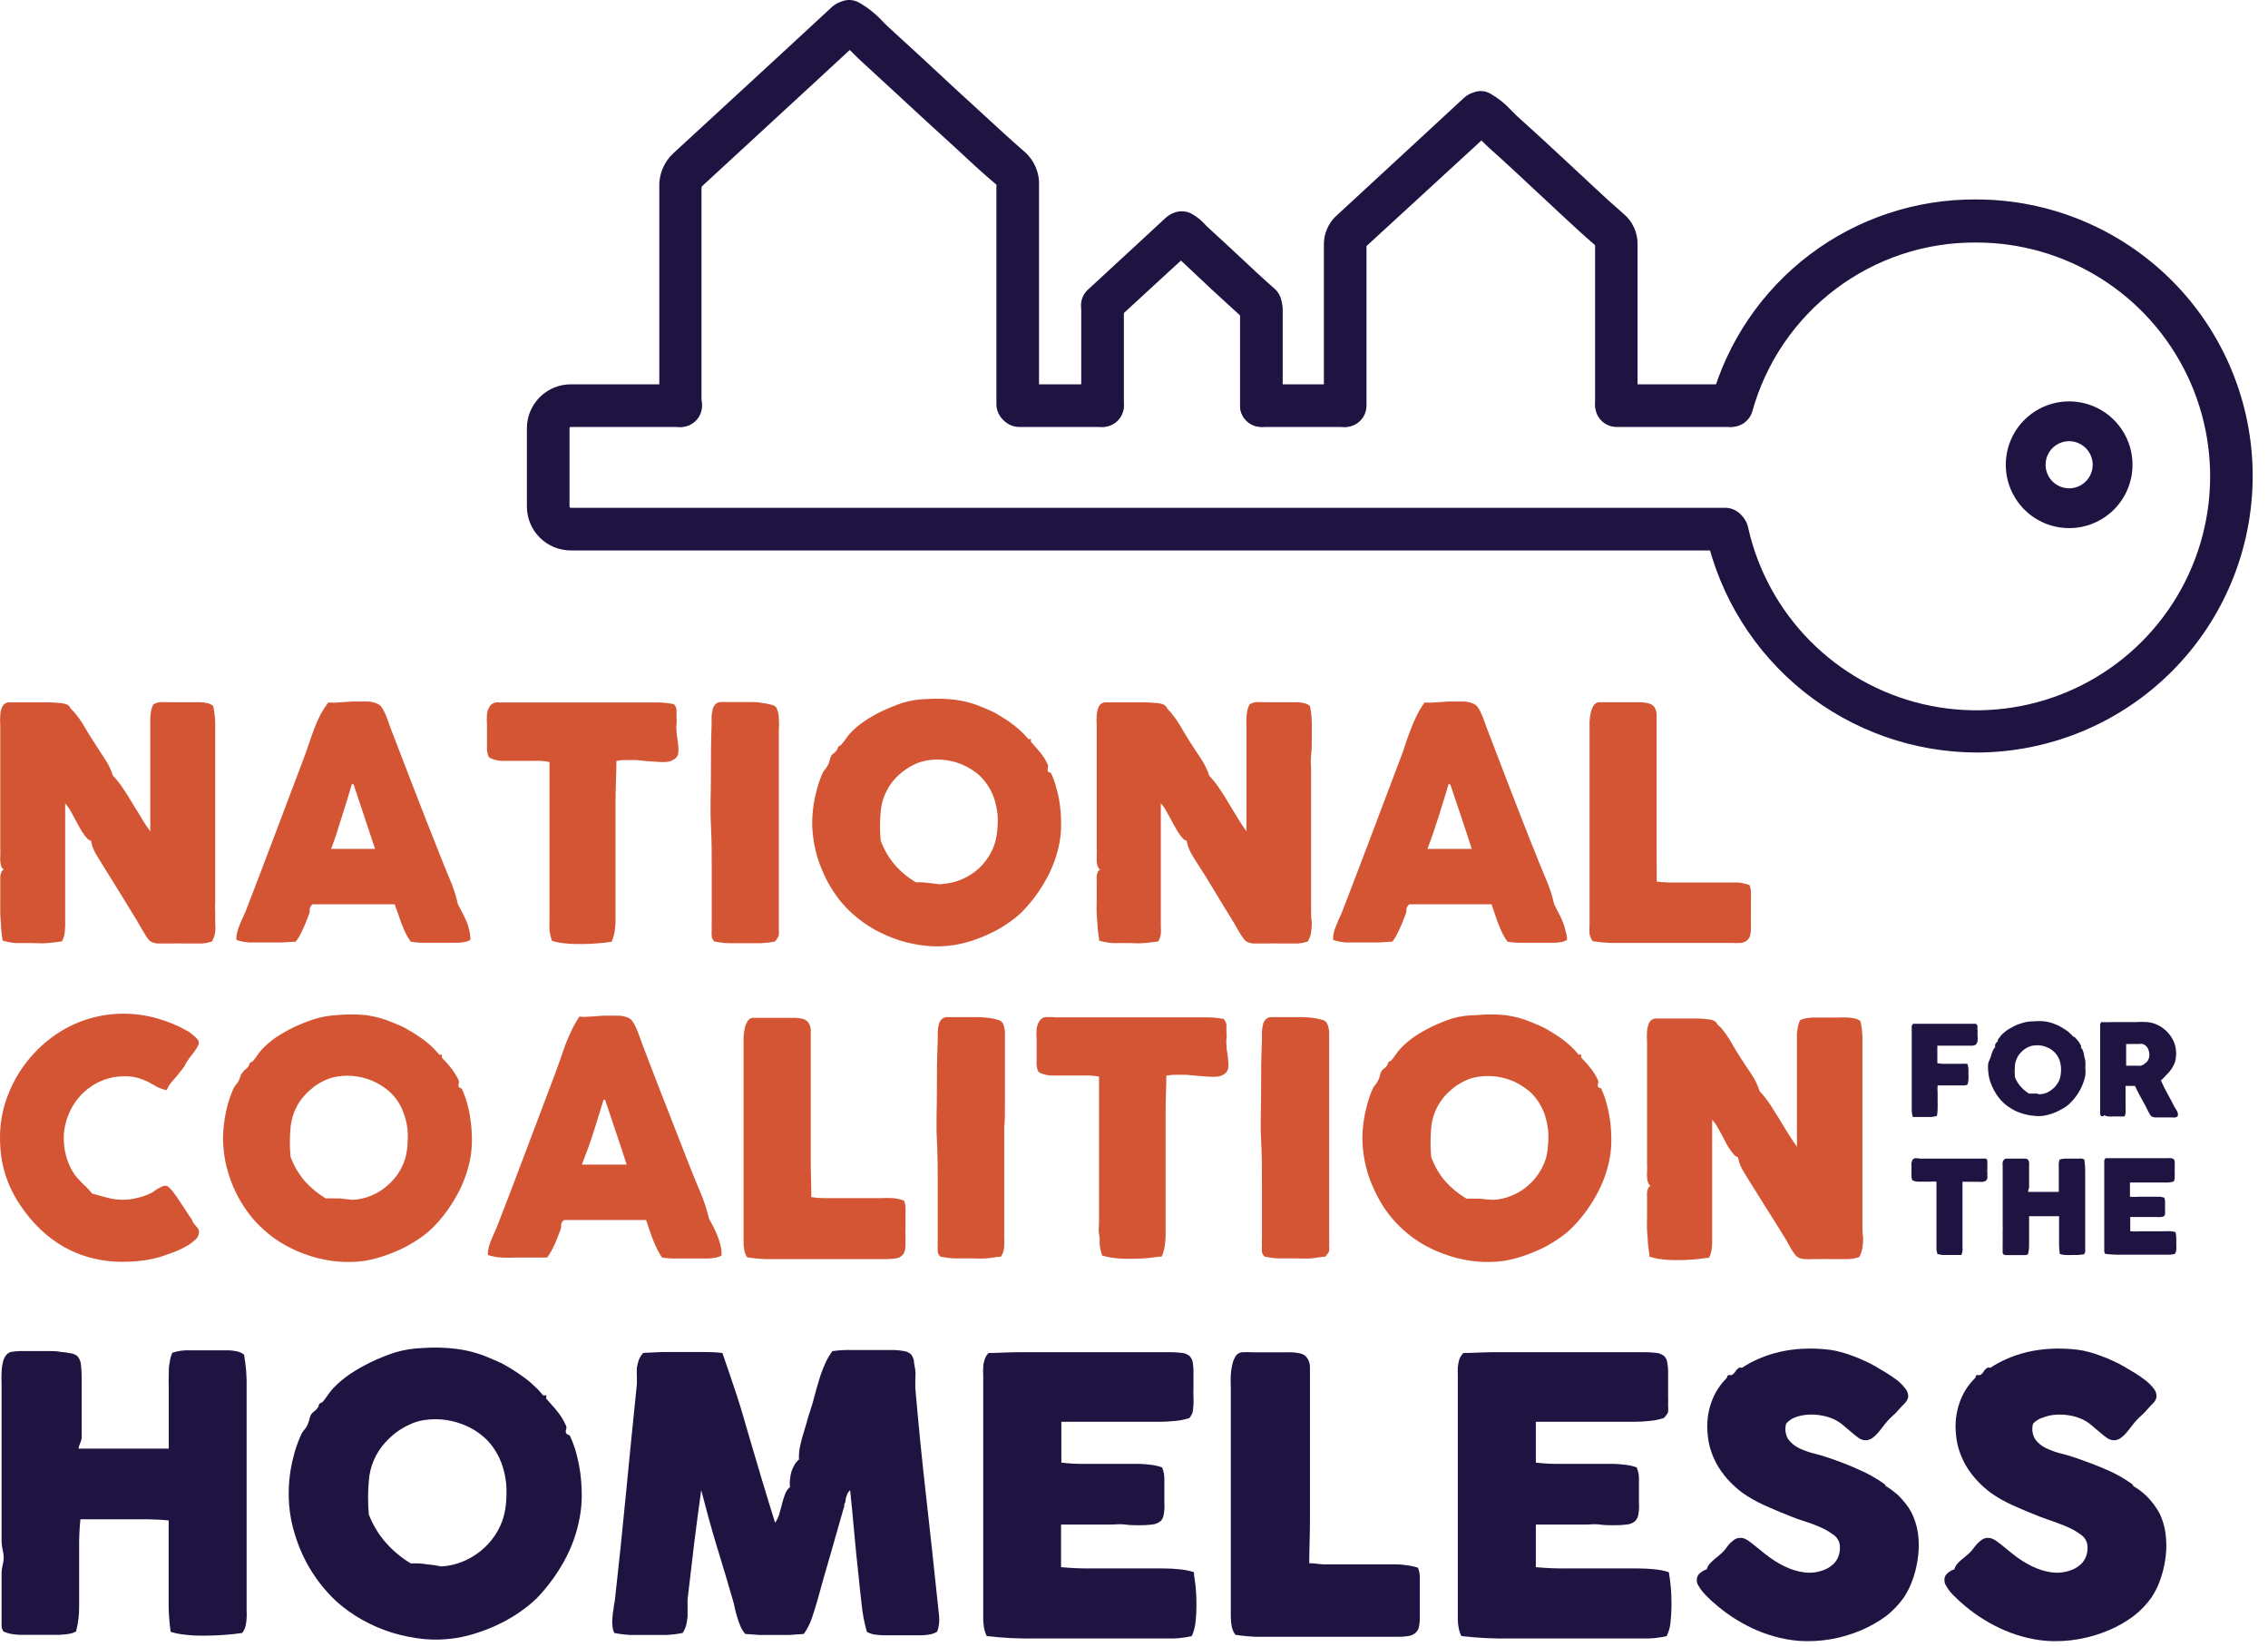 <svg width="73" height="53" viewBox="0 0 73 53" fill="none" xmlns="http://www.w3.org/2000/svg">
<path d="M2.373 22.898C2.504 23.049 2.621 23.213 2.72 23.387C2.821 23.561 2.926 23.735 3.036 23.899C3.145 24.064 3.251 24.238 3.365 24.407C3.482 24.577 3.573 24.763 3.635 24.96C3.758 25.087 3.868 25.227 3.964 25.376C4.065 25.522 4.161 25.675 4.252 25.833L4.535 26.291C4.625 26.45 4.726 26.603 4.837 26.748V23.611C4.837 23.529 4.837 23.446 4.837 23.364C4.837 23.282 4.837 23.2 4.837 23.122C4.838 23.042 4.846 22.962 4.86 22.884C4.876 22.81 4.9 22.737 4.933 22.669C4.995 22.631 5.063 22.606 5.135 22.596C5.217 22.591 5.299 22.591 5.381 22.596H5.66H5.935H6.209H6.451C6.53 22.599 6.608 22.61 6.685 22.628C6.751 22.643 6.812 22.675 6.863 22.719C6.898 22.89 6.92 23.062 6.927 23.236C6.927 23.41 6.927 23.584 6.927 23.762C6.927 23.94 6.927 24.114 6.927 24.292C6.927 24.471 6.927 24.64 6.927 24.805V29.007C6.92 29.113 6.92 29.22 6.927 29.327C6.927 29.441 6.927 29.555 6.927 29.665C6.936 29.775 6.936 29.885 6.927 29.994C6.911 30.101 6.876 30.203 6.822 30.296C6.675 30.347 6.52 30.369 6.365 30.36H5.848C5.759 30.356 5.671 30.356 5.583 30.36H5.322H5.08C5.01 30.357 4.941 30.34 4.878 30.31C4.83 30.283 4.787 30.245 4.755 30.2C4.71 30.139 4.668 30.075 4.632 30.008C4.586 29.935 4.545 29.862 4.503 29.789L4.389 29.592L3.813 28.655L3.246 27.74C3.177 27.64 3.118 27.534 3.059 27.429C2.995 27.312 2.951 27.186 2.931 27.054C2.885 27.044 2.843 27.02 2.812 26.986C2.784 26.954 2.752 26.922 2.725 26.885C2.665 26.805 2.612 26.721 2.565 26.634C2.514 26.547 2.469 26.455 2.418 26.364C2.368 26.272 2.322 26.181 2.272 26.094C2.223 26.007 2.165 25.926 2.098 25.852V29.263C2.098 29.354 2.098 29.446 2.098 29.533C2.098 29.619 2.098 29.715 2.098 29.802C2.095 29.888 2.088 29.974 2.075 30.058C2.06 30.14 2.032 30.218 1.993 30.292C1.87 30.314 1.723 30.328 1.536 30.346C1.348 30.365 1.193 30.346 1.015 30.346C0.836 30.346 0.667 30.346 0.502 30.346C0.362 30.334 0.222 30.308 0.086 30.269C0.063 30.137 0.046 30.004 0.036 29.871C0.036 29.725 0.013 29.569 0.009 29.414C0.004 29.258 0.009 29.089 0.009 28.924C0.009 28.76 0.009 28.609 0.009 28.467C0.009 28.426 0.009 28.38 0.009 28.334C0.009 28.289 0.009 28.238 0.009 28.193C0.016 28.151 0.027 28.11 0.041 28.069C0.056 28.03 0.086 27.998 0.123 27.978C0.084 27.956 0.055 27.92 0.041 27.877C0.026 27.825 0.016 27.771 0.009 27.717C0.004 27.652 0.004 27.586 0.009 27.521C0.013 27.445 0.013 27.368 0.009 27.292C0.009 27.036 0.009 26.743 0.009 26.428C0.009 26.112 0.009 25.783 0.009 25.458C0.009 25.134 0.009 24.814 0.009 24.503C0.009 24.192 0.009 23.922 0.009 23.684C0.009 23.588 0.009 23.479 0.009 23.355C-0 23.241 -0 23.126 0.009 23.012C0.01 22.915 0.034 22.82 0.077 22.733C0.097 22.694 0.127 22.661 0.164 22.638C0.201 22.614 0.244 22.602 0.288 22.601H0.502C0.603 22.601 0.713 22.601 0.841 22.601H1.23H1.623L1.947 22.623C2.018 22.628 2.087 22.643 2.153 22.669C2.181 22.681 2.205 22.699 2.226 22.721C2.246 22.743 2.262 22.769 2.272 22.797C2.303 22.833 2.336 22.867 2.373 22.898Z" fill="#D45533"/>
<path d="M15.14 30.241C15.081 30.279 15.014 30.304 14.944 30.314C14.867 30.329 14.789 30.337 14.711 30.337H13.677C13.524 30.34 13.371 30.328 13.22 30.301C13.159 30.217 13.105 30.129 13.06 30.035C13.014 29.939 12.969 29.839 12.932 29.738C12.895 29.638 12.854 29.528 12.818 29.418L12.703 29.098H10.065C10.038 29.113 10.016 29.136 10.001 29.162C9.987 29.186 9.976 29.213 9.969 29.24C9.969 29.267 9.969 29.295 9.969 29.327C9.966 29.357 9.959 29.386 9.946 29.414C9.919 29.481 9.891 29.554 9.864 29.633C9.832 29.715 9.8 29.793 9.763 29.871C9.727 29.949 9.69 30.026 9.649 30.104C9.612 30.174 9.568 30.24 9.516 30.301L9.059 30.328H8.538C8.359 30.328 8.19 30.328 8.03 30.328C7.887 30.319 7.746 30.291 7.609 30.246C7.605 30.16 7.614 30.073 7.637 29.99C7.66 29.907 7.687 29.826 7.719 29.747C7.751 29.665 7.788 29.587 7.824 29.51C7.861 29.432 7.893 29.354 7.925 29.276C8.23 28.487 8.535 27.688 8.84 26.88L9.754 24.462C9.818 24.302 9.873 24.137 9.928 23.977C9.983 23.817 10.037 23.652 10.097 23.497C10.156 23.341 10.22 23.181 10.294 23.04C10.371 22.887 10.463 22.741 10.568 22.605C10.673 22.613 10.778 22.613 10.883 22.605L11.341 22.573C11.505 22.573 11.661 22.573 11.798 22.573C11.923 22.572 12.046 22.598 12.159 22.651C12.21 22.677 12.254 22.714 12.287 22.761C12.325 22.819 12.359 22.88 12.388 22.943C12.421 23.013 12.45 23.085 12.475 23.158L12.557 23.392L13.348 25.445C13.613 26.131 13.877 26.801 14.139 27.457C14.249 27.74 14.359 28.014 14.473 28.28C14.587 28.542 14.675 28.815 14.738 29.094C14.779 29.176 14.825 29.267 14.875 29.359C14.926 29.45 14.967 29.542 15.012 29.642C15.053 29.741 15.086 29.844 15.108 29.949C15.13 30.045 15.141 30.143 15.14 30.241ZM10.641 27.315H12.072L11.729 26.286L11.386 25.253C11.386 25.253 11.359 25.225 11.327 25.23C11.222 25.586 11.112 25.939 11.002 26.286C10.893 26.634 10.787 26.981 10.659 27.315H10.641Z" fill="#D45533"/>
<path d="M24.944 30.296C24.793 30.326 24.64 30.344 24.487 30.351C24.317 30.351 24.144 30.351 23.97 30.351C23.796 30.351 23.622 30.351 23.458 30.351C23.304 30.345 23.151 30.327 23 30.296C22.951 30.26 22.919 30.206 22.909 30.145C22.902 30.071 22.902 29.996 22.909 29.921C22.904 29.839 22.904 29.756 22.909 29.674C22.909 29.592 22.909 29.514 22.909 29.441C22.909 28.984 22.909 28.526 22.909 28.023C22.909 27.52 22.909 27.045 22.882 26.537C22.854 26.03 22.882 25.513 22.882 24.978C22.882 24.443 22.882 23.899 22.904 23.337C22.904 23.241 22.904 23.149 22.904 23.067C22.907 22.99 22.918 22.913 22.936 22.838C22.948 22.775 22.976 22.717 23.019 22.669C23.062 22.624 23.121 22.596 23.183 22.591C23.261 22.587 23.339 22.587 23.417 22.591H23.755H24.144C24.281 22.591 24.404 22.591 24.523 22.619C24.623 22.63 24.723 22.648 24.82 22.674C24.884 22.684 24.943 22.716 24.985 22.765C25.037 22.862 25.065 22.97 25.067 23.081C25.077 23.242 25.077 23.404 25.067 23.565C25.067 23.739 25.067 23.913 25.067 24.082C25.067 24.251 25.067 24.388 25.067 24.489C25.067 24.818 25.067 25.129 25.067 25.403C25.067 25.678 25.067 25.934 25.067 26.14C25.067 26.455 25.067 26.752 25.067 27.031C25.067 27.31 25.067 27.585 25.067 27.845C25.067 28.106 25.067 28.362 25.067 28.613C25.067 28.865 25.067 29.121 25.067 29.377C25.067 29.487 25.067 29.583 25.067 29.665C25.072 29.741 25.072 29.818 25.067 29.894C25.075 29.964 25.075 30.034 25.067 30.104C25.036 30.174 24.995 30.239 24.944 30.296Z" fill="#D45533"/>
<path d="M29.828 22.495C30.132 22.472 30.439 22.48 30.742 22.518C31.04 22.555 31.331 22.634 31.606 22.751L31.853 22.857C31.937 22.891 32.018 22.933 32.096 22.98L32.379 23.154C32.466 23.209 32.553 23.273 32.635 23.337C32.717 23.401 32.795 23.469 32.873 23.542C32.955 23.618 33.031 23.699 33.102 23.785C33.102 23.785 33.124 23.785 33.143 23.785C33.161 23.785 33.179 23.785 33.184 23.785C33.188 23.785 33.184 23.808 33.184 23.831C33.179 23.844 33.179 23.858 33.184 23.872L33.33 24.036L33.472 24.201C33.518 24.26 33.563 24.32 33.609 24.388C33.653 24.46 33.693 24.535 33.728 24.612C33.737 24.644 33.737 24.677 33.728 24.708C33.715 24.744 33.715 24.783 33.728 24.818C33.742 24.839 33.763 24.853 33.787 24.859C33.819 24.859 33.838 24.882 33.842 24.905C33.909 25.052 33.963 25.206 34.002 25.362C34.054 25.544 34.092 25.729 34.117 25.916C34.142 26.116 34.155 26.317 34.153 26.519C34.155 26.718 34.138 26.918 34.103 27.114C34.02 27.546 33.866 27.962 33.646 28.344C33.447 28.699 33.202 29.026 32.919 29.318C32.788 29.451 32.644 29.571 32.489 29.674C32.322 29.796 32.144 29.903 31.958 29.994C31.761 30.092 31.558 30.177 31.35 30.25C31.142 30.321 30.927 30.374 30.71 30.41C30.421 30.456 30.128 30.465 29.837 30.438C29.542 30.41 29.251 30.352 28.968 30.264C28.684 30.174 28.41 30.056 28.149 29.912C27.898 29.769 27.662 29.601 27.445 29.409C27.29 29.268 27.146 29.115 27.015 28.952C26.867 28.761 26.736 28.557 26.622 28.344C26.5 28.107 26.398 27.861 26.316 27.608C26.234 27.338 26.18 27.061 26.156 26.78C26.137 26.579 26.137 26.377 26.156 26.176C26.174 25.946 26.212 25.718 26.27 25.495C26.319 25.287 26.387 25.083 26.471 24.887C26.494 24.839 26.523 24.794 26.558 24.754C26.592 24.715 26.621 24.672 26.645 24.626C26.676 24.571 26.698 24.51 26.709 24.448C26.718 24.401 26.735 24.356 26.759 24.315C26.779 24.281 26.808 24.253 26.842 24.233C26.876 24.21 26.906 24.18 26.928 24.146C26.944 24.129 26.954 24.108 26.96 24.087C26.964 24.065 26.973 24.044 26.988 24.027C26.999 24.013 27.013 24.002 27.029 23.995C27.037 23.994 27.045 23.992 27.052 23.988C27.059 23.984 27.065 23.979 27.07 23.972C27.123 23.913 27.172 23.85 27.217 23.785C27.26 23.718 27.309 23.656 27.363 23.597C27.5 23.451 27.653 23.32 27.82 23.209C28.001 23.086 28.19 22.977 28.387 22.884C28.6 22.784 28.819 22.696 29.041 22.619C29.296 22.542 29.561 22.5 29.828 22.495ZM30.34 28.44C30.538 28.432 30.733 28.389 30.916 28.312C31.096 28.241 31.264 28.144 31.414 28.024C31.562 27.904 31.69 27.762 31.794 27.603C31.901 27.448 31.982 27.277 32.032 27.095C32.074 26.946 32.099 26.793 32.105 26.638C32.119 26.486 32.119 26.333 32.105 26.181C32.086 26.026 32.054 25.873 32.009 25.724C31.961 25.576 31.895 25.434 31.812 25.303C31.725 25.161 31.617 25.033 31.492 24.923C31.206 24.68 30.857 24.522 30.486 24.466C30.279 24.432 30.067 24.432 29.86 24.466C29.721 24.488 29.586 24.528 29.457 24.585C29.33 24.645 29.209 24.717 29.096 24.8C28.987 24.882 28.886 24.973 28.794 25.074C28.711 25.169 28.637 25.271 28.575 25.381C28.444 25.611 28.366 25.867 28.346 26.131C28.318 26.435 28.318 26.741 28.346 27.045C28.45 27.333 28.605 27.599 28.803 27.831C28.999 28.054 29.229 28.244 29.485 28.394C29.562 28.389 29.64 28.389 29.718 28.394L29.928 28.417L30.129 28.44C30.199 28.453 30.269 28.458 30.34 28.453V28.44Z" fill="#D45533"/>
<path d="M37.66 22.898C37.791 23.049 37.908 23.213 38.007 23.387C38.108 23.561 38.213 23.735 38.318 23.899C38.423 24.064 38.538 24.238 38.652 24.407C38.767 24.578 38.858 24.764 38.922 24.96C39.043 25.09 39.153 25.229 39.251 25.376C39.352 25.522 39.448 25.675 39.539 25.833L39.818 26.291C39.911 26.448 40.011 26.601 40.12 26.748V23.611C40.12 23.529 40.12 23.446 40.12 23.364C40.115 23.283 40.115 23.203 40.12 23.122C40.12 23.042 40.128 22.962 40.143 22.884C40.156 22.809 40.181 22.737 40.216 22.669C40.276 22.631 40.343 22.606 40.413 22.596C40.496 22.591 40.58 22.591 40.664 22.596H40.938H41.217H41.487H41.752C41.829 22.599 41.906 22.61 41.981 22.628C42.049 22.642 42.112 22.674 42.164 22.719C42.198 22.89 42.218 23.062 42.223 23.236C42.223 23.41 42.223 23.584 42.223 23.762C42.223 23.94 42.223 24.114 42.2 24.292C42.178 24.471 42.2 24.64 42.2 24.805V29.007C42.2 29.107 42.2 29.217 42.2 29.327C42.2 29.436 42.2 29.555 42.223 29.665C42.225 29.775 42.217 29.886 42.2 29.994C42.187 30.101 42.151 30.204 42.095 30.296C41.949 30.347 41.793 30.369 41.638 30.36H41.121C41.033 30.356 40.944 30.356 40.856 30.36H40.591H40.349C40.277 30.357 40.208 30.339 40.143 30.31C40.095 30.283 40.055 30.245 40.024 30.2C39.983 30.145 39.941 30.081 39.896 30.008L39.768 29.789C39.727 29.715 39.69 29.647 39.653 29.592C39.452 29.267 39.26 28.956 39.082 28.655C38.904 28.353 38.712 28.047 38.51 27.74C38.446 27.64 38.382 27.534 38.323 27.429C38.261 27.311 38.218 27.185 38.195 27.054C38.15 27.043 38.109 27.019 38.076 26.986L37.994 26.885C37.932 26.806 37.879 26.722 37.834 26.634C37.783 26.547 37.733 26.455 37.687 26.364L37.536 26.094C37.489 26.006 37.431 25.925 37.363 25.852V29.263C37.363 29.354 37.363 29.446 37.363 29.532C37.363 29.619 37.363 29.715 37.363 29.802C37.37 29.887 37.37 29.973 37.363 30.058C37.349 30.14 37.322 30.218 37.285 30.292C37.161 30.314 37.015 30.328 36.828 30.346C36.64 30.365 36.485 30.346 36.311 30.346C36.137 30.346 35.963 30.346 35.799 30.346C35.656 30.334 35.516 30.308 35.378 30.269C35.378 30.154 35.342 30.022 35.332 29.871C35.323 29.72 35.309 29.569 35.3 29.414C35.291 29.258 35.3 29.089 35.3 28.924C35.3 28.76 35.3 28.609 35.3 28.467V28.334C35.296 28.287 35.296 28.24 35.3 28.193C35.303 28.15 35.314 28.108 35.332 28.069C35.346 28.03 35.374 27.998 35.41 27.978C35.372 27.955 35.345 27.919 35.332 27.877C35.314 27.826 35.303 27.772 35.3 27.717C35.3 27.658 35.3 27.589 35.3 27.521C35.305 27.445 35.305 27.368 35.3 27.292C35.3 27.036 35.3 26.743 35.3 26.428C35.3 26.112 35.3 25.783 35.3 25.458C35.3 25.134 35.3 24.814 35.3 24.503C35.3 24.192 35.3 23.922 35.3 23.684C35.3 23.59 35.3 23.48 35.3 23.355C35.291 23.241 35.291 23.126 35.3 23.012C35.306 22.916 35.33 22.821 35.369 22.733C35.389 22.694 35.42 22.661 35.458 22.637C35.496 22.614 35.539 22.601 35.584 22.601H35.799C35.899 22.601 36.009 22.601 36.133 22.601H36.526H36.914L37.244 22.623C37.314 22.628 37.384 22.643 37.45 22.669C37.504 22.695 37.547 22.741 37.568 22.797C37.595 22.834 37.626 22.867 37.66 22.898Z" fill="#D45533"/>
<path d="M50.44 30.241C50.381 30.279 50.316 30.303 50.248 30.314C50.169 30.329 50.09 30.337 50.01 30.337H48.976C48.823 30.34 48.67 30.328 48.519 30.301C48.459 30.216 48.406 30.128 48.359 30.035C48.313 29.939 48.272 29.839 48.231 29.738C48.19 29.638 48.153 29.528 48.117 29.418L48.007 29.098H45.364C45.339 29.113 45.318 29.136 45.305 29.162C45.289 29.186 45.276 29.212 45.268 29.24C45.268 29.267 45.268 29.295 45.268 29.327C45.263 29.356 45.255 29.386 45.245 29.414C45.218 29.482 45.186 29.555 45.158 29.633C45.13 29.714 45.096 29.794 45.058 29.871C45.021 29.953 44.984 30.026 44.943 30.104C44.908 30.174 44.865 30.24 44.815 30.301L44.358 30.328H43.837C43.663 30.328 43.494 30.328 43.329 30.328C43.186 30.318 43.045 30.29 42.909 30.246C42.906 30.16 42.915 30.073 42.936 29.99C42.958 29.907 42.987 29.826 43.023 29.747C43.055 29.665 43.087 29.587 43.123 29.51C43.16 29.432 43.197 29.354 43.224 29.276C43.529 28.487 43.834 27.688 44.139 26.88L45.053 24.462C45.117 24.302 45.177 24.137 45.227 23.977C45.277 23.817 45.337 23.652 45.396 23.497C45.456 23.341 45.524 23.181 45.593 23.039C45.666 22.887 45.754 22.742 45.853 22.605C45.958 22.613 46.064 22.613 46.169 22.605L46.626 22.573C46.791 22.573 46.946 22.573 47.083 22.573C47.207 22.572 47.328 22.599 47.44 22.651C47.492 22.675 47.536 22.713 47.568 22.761C47.606 22.819 47.64 22.88 47.669 22.943C47.701 23.007 47.728 23.081 47.76 23.158L47.842 23.392L48.629 25.445C48.899 26.131 49.159 26.816 49.42 27.457C49.53 27.74 49.644 28.014 49.758 28.28C49.87 28.543 49.959 28.815 50.023 29.093L50.156 29.359C50.207 29.451 50.253 29.545 50.293 29.642C50.334 29.741 50.366 29.844 50.389 29.949C50.419 30.043 50.436 30.142 50.44 30.241ZM45.945 27.315H47.371C47.262 26.972 47.147 26.629 47.033 26.286C46.919 25.943 46.8 25.6 46.685 25.253C46.685 25.253 46.658 25.225 46.626 25.23C46.521 25.586 46.411 25.939 46.301 26.286C46.192 26.634 46.073 26.981 45.945 27.315Z" fill="#D45533"/>
<path d="M53.325 28.366C53.457 28.384 53.59 28.395 53.723 28.398H54.144H54.857H55.562C55.699 28.398 55.827 28.398 55.955 28.398C56.075 28.412 56.193 28.438 56.307 28.476C56.337 28.544 56.354 28.617 56.357 28.691C56.362 28.776 56.362 28.862 56.357 28.947V29.162C56.357 29.24 56.357 29.317 56.357 29.395C56.353 29.471 56.353 29.548 56.357 29.624C56.357 29.706 56.357 29.788 56.357 29.866C56.359 29.949 56.35 30.032 56.33 30.113C56.309 30.171 56.274 30.223 56.229 30.264C56.173 30.306 56.107 30.333 56.037 30.342C55.937 30.35 55.836 30.35 55.735 30.342H55.374C55.255 30.342 55.145 30.342 55.049 30.342H52.489C52.255 30.342 52.031 30.342 51.835 30.342C51.645 30.334 51.456 30.316 51.268 30.287C51.215 30.219 51.178 30.139 51.163 30.054C51.156 29.964 51.156 29.874 51.163 29.784C51.163 29.327 51.163 28.897 51.163 28.458V27.136C51.163 26.679 51.163 26.249 51.163 25.801C51.163 25.353 51.163 24.887 51.163 24.429C51.163 24.32 51.163 24.187 51.163 24.032C51.163 23.876 51.163 23.716 51.163 23.547C51.163 23.378 51.163 23.318 51.163 23.204C51.169 23.104 51.185 23.004 51.208 22.907C51.227 22.831 51.258 22.758 51.3 22.692C51.319 22.666 51.343 22.644 51.37 22.628C51.398 22.611 51.428 22.6 51.46 22.596C51.554 22.596 51.655 22.596 51.762 22.596H52.077H52.713C52.83 22.593 52.947 22.605 53.06 22.632C53.135 22.648 53.201 22.691 53.248 22.751C53.292 22.82 53.317 22.898 53.321 22.98C53.321 23.081 53.321 23.199 53.321 23.346V24.59C53.321 25.047 53.321 25.467 53.321 25.906C53.321 26.345 53.321 26.78 53.321 27.2L53.325 28.366Z" fill="#D45533"/>
<path d="M16.265 22.605C16.334 22.605 17.024 22.605 17.097 22.605H17.303C17.637 22.605 17.998 22.605 18.382 22.605H20.668C20.851 22.605 21.025 22.605 21.199 22.605C21.373 22.605 21.528 22.632 21.683 22.655C21.738 22.703 21.77 22.771 21.775 22.843C21.775 22.916 21.775 22.994 21.775 23.085C21.784 23.156 21.784 23.229 21.775 23.3C21.764 23.37 21.764 23.441 21.775 23.51C21.776 23.588 21.784 23.666 21.798 23.744C21.815 23.829 21.826 23.917 21.83 24.004C21.841 24.086 21.841 24.169 21.83 24.251C21.813 24.324 21.769 24.388 21.706 24.429C21.638 24.475 21.559 24.505 21.478 24.516C21.379 24.526 21.279 24.526 21.18 24.516L20.833 24.493L20.472 24.457H20.133C20.035 24.455 19.936 24.466 19.841 24.489C19.841 24.836 19.818 25.198 19.813 25.563C19.809 25.929 19.813 26.304 19.813 26.679C19.813 27.054 19.813 27.429 19.813 27.809V28.929C19.813 29.052 19.813 29.171 19.813 29.295C19.813 29.418 19.813 29.532 19.813 29.647C19.81 29.762 19.799 29.876 19.781 29.99C19.763 30.099 19.731 30.205 19.685 30.305C19.557 30.328 19.402 30.342 19.228 30.355C19.055 30.372 18.881 30.38 18.707 30.378C18.528 30.378 18.359 30.378 18.19 30.355C18.045 30.346 17.903 30.318 17.765 30.273C17.727 30.162 17.701 30.047 17.687 29.93C17.68 29.811 17.68 29.692 17.687 29.574C17.687 29.45 17.687 29.331 17.687 29.208C17.687 29.084 17.687 28.961 17.687 28.842C17.687 28.165 17.687 27.47 17.687 26.752C17.687 26.034 17.687 25.294 17.687 24.521C17.526 24.487 17.362 24.475 17.198 24.484H16.658C16.48 24.484 16.306 24.484 16.142 24.484C16 24.48 15.862 24.44 15.739 24.37C15.689 24.27 15.667 24.157 15.675 24.045C15.675 23.917 15.675 23.785 15.675 23.652C15.675 23.52 15.675 23.419 15.675 23.3C15.665 23.194 15.665 23.086 15.675 22.98C15.685 22.892 15.715 22.808 15.762 22.733C15.784 22.699 15.812 22.669 15.846 22.647C15.88 22.625 15.918 22.611 15.959 22.605C15.999 22.599 16.041 22.599 16.082 22.605H16.256" fill="#D45533"/>
<path d="M5.359 35.079C5.247 35.057 5.139 35.019 5.039 34.965L4.769 34.814C4.669 34.765 4.565 34.724 4.458 34.69C4.31 34.649 4.155 34.63 4.001 34.635C3.732 34.633 3.465 34.689 3.219 34.8C2.751 35.015 2.385 35.403 2.199 35.884C2.101 36.125 2.051 36.383 2.053 36.643C2.053 36.822 2.076 37 2.122 37.173C2.168 37.356 2.241 37.532 2.337 37.694C2.376 37.763 2.422 37.827 2.474 37.886C2.524 37.946 2.579 38.001 2.629 38.056L2.798 38.216C2.853 38.271 2.908 38.339 2.968 38.408L3.471 38.545C3.784 38.627 4.113 38.627 4.426 38.545C4.557 38.515 4.684 38.472 4.806 38.417C4.857 38.398 4.905 38.372 4.948 38.339L5.076 38.252L5.204 38.188C5.246 38.166 5.293 38.155 5.341 38.156C5.382 38.156 5.432 38.197 5.501 38.271C5.569 38.344 5.638 38.44 5.716 38.554C5.793 38.668 5.871 38.783 5.954 38.911C6.036 39.039 6.104 39.149 6.178 39.249L6.205 39.309C6.212 39.328 6.222 39.346 6.232 39.364L6.338 39.487C6.36 39.509 6.378 39.535 6.39 39.564C6.401 39.593 6.407 39.625 6.406 39.656C6.403 39.702 6.391 39.747 6.37 39.788C6.348 39.829 6.319 39.865 6.283 39.894C6.196 39.975 6.099 40.046 5.995 40.104C5.881 40.169 5.764 40.225 5.643 40.273L5.318 40.392C5.108 40.465 4.892 40.519 4.673 40.552C4.432 40.586 4.189 40.602 3.946 40.603C3.638 40.605 3.332 40.571 3.032 40.502C2.753 40.437 2.484 40.34 2.227 40.214C1.977 40.087 1.741 39.934 1.523 39.757C1.308 39.577 1.111 39.378 0.933 39.162C0.792 38.988 0.662 38.804 0.544 38.614C0.43 38.425 0.332 38.228 0.252 38.024C0.17 37.81 0.107 37.59 0.064 37.365C0.021 37.118 -0 36.867 2.68073e-05 36.615C-0.001 36.263 0.046 35.912 0.142 35.573C0.433 34.575 1.085 33.72 1.971 33.177C2.572 32.813 3.262 32.62 3.964 32.619C4.345 32.618 4.724 32.672 5.089 32.779C5.416 32.873 5.73 33.005 6.027 33.172C6.069 33.194 6.109 33.22 6.146 33.25C6.189 33.283 6.23 33.318 6.269 33.355C6.305 33.385 6.337 33.419 6.365 33.456C6.387 33.485 6.399 33.52 6.402 33.556C6.396 33.602 6.38 33.645 6.356 33.684C6.324 33.739 6.292 33.789 6.251 33.849L6.123 34.009L6.027 34.146C6.004 34.183 5.981 34.219 5.963 34.256C5.95 34.288 5.933 34.319 5.912 34.347L5.757 34.544C5.707 34.608 5.661 34.663 5.611 34.718C5.56 34.773 5.515 34.832 5.469 34.887C5.423 34.942 5.4 35.02 5.359 35.079Z" fill="#D45533"/>
<path d="M10.837 32.665C11.15 32.635 11.466 32.635 11.779 32.665C12.075 32.705 12.364 32.785 12.639 32.903L12.89 33.008C12.973 33.042 13.052 33.084 13.128 33.131C13.228 33.186 13.325 33.246 13.411 33.305C13.498 33.364 13.585 33.419 13.667 33.483C13.752 33.547 13.833 33.616 13.91 33.689C13.983 33.762 14.061 33.845 14.138 33.936C14.152 33.941 14.166 33.941 14.18 33.936H14.221C14.225 33.951 14.225 33.967 14.221 33.982C14.221 34.005 14.221 34.018 14.221 34.028C14.221 34.037 14.317 34.137 14.367 34.188C14.417 34.238 14.463 34.297 14.509 34.357C14.558 34.416 14.602 34.478 14.641 34.544C14.69 34.615 14.731 34.69 14.765 34.768C14.776 34.799 14.776 34.833 14.765 34.864C14.754 34.898 14.754 34.935 14.765 34.969C14.771 34.98 14.78 34.989 14.79 34.996C14.8 35.004 14.812 35.008 14.824 35.011C14.848 35.02 14.868 35.038 14.879 35.061C14.943 35.209 14.997 35.362 15.039 35.518C15.091 35.701 15.128 35.887 15.149 36.076C15.177 36.276 15.19 36.478 15.19 36.68C15.19 36.877 15.173 37.075 15.14 37.27C15.056 37.703 14.902 38.12 14.682 38.504C14.484 38.859 14.239 39.187 13.956 39.478C13.823 39.609 13.679 39.729 13.526 39.835C13.355 39.954 13.176 40.061 12.991 40.155C12.794 40.252 12.591 40.336 12.383 40.406C12.175 40.478 11.963 40.533 11.747 40.571C11.458 40.613 11.165 40.62 10.874 40.594C10.577 40.568 10.284 40.51 10 40.42C9.718 40.332 9.445 40.215 9.186 40.072C8.933 39.931 8.697 39.761 8.482 39.565C8.326 39.425 8.182 39.273 8.052 39.108C7.902 38.915 7.769 38.71 7.654 38.495C7.531 38.261 7.43 38.016 7.353 37.763C7.268 37.493 7.214 37.214 7.193 36.931C7.174 36.732 7.174 36.531 7.193 36.332C7.211 36.102 7.248 35.875 7.302 35.651C7.354 35.443 7.423 35.239 7.508 35.043C7.53 34.995 7.558 34.951 7.59 34.91C7.625 34.87 7.656 34.828 7.682 34.782C7.708 34.724 7.729 34.665 7.746 34.604C7.763 34.562 7.79 34.524 7.824 34.494C7.841 34.459 7.868 34.431 7.901 34.412C7.937 34.387 7.968 34.356 7.993 34.32C8.007 34.303 8.017 34.283 8.02 34.261C8.024 34.238 8.036 34.217 8.052 34.201C8.062 34.187 8.077 34.178 8.093 34.174L8.135 34.151C8.187 34.09 8.236 34.026 8.281 33.959C8.323 33.894 8.37 33.833 8.423 33.776C8.56 33.629 8.714 33.497 8.88 33.383C9.062 33.263 9.251 33.154 9.447 33.058C9.66 32.959 9.878 32.872 10.101 32.797C10.34 32.723 10.587 32.678 10.837 32.665ZM11.354 38.609C11.552 38.599 11.746 38.556 11.93 38.481C12.109 38.411 12.276 38.312 12.424 38.188C12.571 38.069 12.7 37.929 12.808 37.773C12.913 37.617 12.993 37.445 13.046 37.265C13.086 37.115 13.111 36.962 13.119 36.808C13.129 36.655 13.129 36.503 13.119 36.35C13.1 36.195 13.066 36.042 13.018 35.893C12.972 35.745 12.907 35.604 12.826 35.472C12.737 35.332 12.628 35.205 12.501 35.097C12.362 34.98 12.209 34.882 12.044 34.805C11.87 34.725 11.685 34.67 11.495 34.64C11.288 34.606 11.076 34.606 10.869 34.64C10.73 34.66 10.594 34.7 10.467 34.759C10.339 34.816 10.217 34.886 10.105 34.969C9.997 35.054 9.896 35.147 9.804 35.248C9.718 35.342 9.642 35.444 9.58 35.555C9.45 35.785 9.372 36.041 9.351 36.305C9.323 36.609 9.323 36.915 9.351 37.219C9.455 37.507 9.61 37.773 9.808 38.006C10.005 38.224 10.233 38.412 10.485 38.563C10.562 38.558 10.64 38.558 10.718 38.563H10.928L11.134 38.586L11.354 38.609Z" fill="#D45533"/>
<path d="M23.224 40.401C23.165 40.435 23.1 40.458 23.032 40.47C22.954 40.484 22.874 40.493 22.794 40.497H21.766C21.613 40.501 21.459 40.49 21.308 40.465C21.25 40.381 21.198 40.293 21.153 40.2C21.103 40.102 21.059 40.001 21.02 39.898C20.979 39.798 20.942 39.688 20.906 39.583L20.796 39.258H18.158C18.132 39.275 18.11 39.297 18.094 39.322C18.08 39.347 18.07 39.373 18.062 39.4C18.059 39.43 18.059 39.461 18.062 39.491C18.056 39.521 18.049 39.55 18.039 39.578L17.952 39.798C17.925 39.876 17.893 39.953 17.856 40.036L17.742 40.264C17.703 40.335 17.659 40.402 17.609 40.465H17.152H16.631C16.462 40.475 16.292 40.475 16.123 40.465C15.98 40.455 15.839 40.428 15.702 40.383C15.701 40.297 15.712 40.211 15.734 40.127C15.757 40.045 15.784 39.964 15.817 39.885C15.849 39.802 15.885 39.725 15.922 39.647C15.958 39.569 15.99 39.491 16.022 39.409C16.327 38.623 16.632 37.824 16.937 37.013C17.242 36.202 17.547 35.396 17.851 34.594C17.911 34.434 17.97 34.274 18.025 34.114C18.08 33.954 18.135 33.789 18.194 33.629C18.252 33.473 18.317 33.321 18.391 33.172C18.464 33.013 18.549 32.86 18.647 32.715C18.752 32.724 18.858 32.724 18.963 32.715L19.42 32.683C19.58 32.683 19.74 32.683 19.877 32.683C20 32.68 20.122 32.705 20.234 32.756C20.286 32.782 20.33 32.822 20.362 32.87C20.402 32.926 20.435 32.986 20.462 33.049C20.494 33.117 20.526 33.19 20.554 33.268L20.636 33.501C20.897 34.178 21.157 34.873 21.427 35.55C21.697 36.227 21.958 36.922 22.214 37.566C22.328 37.845 22.438 38.12 22.552 38.389C22.664 38.653 22.752 38.925 22.817 39.203L22.954 39.464C23 39.555 23.046 39.651 23.087 39.752C23.128 39.852 23.162 39.954 23.188 40.058C23.216 40.17 23.228 40.286 23.224 40.401ZM18.729 37.475H20.17C20.06 37.127 19.946 36.784 19.831 36.446C19.717 36.108 19.598 35.76 19.484 35.413C19.484 35.394 19.466 35.385 19.429 35.385C19.319 35.742 19.209 36.099 19.1 36.446C18.99 36.794 18.857 37.141 18.729 37.475Z" fill="#D45533"/>
<path d="M26.114 38.522C26.245 38.542 26.378 38.553 26.512 38.554H27.646H28.354C28.484 38.547 28.614 38.547 28.743 38.554C28.863 38.566 28.981 38.592 29.095 38.632C29.125 38.7 29.142 38.773 29.145 38.847C29.15 38.932 29.15 39.018 29.145 39.103C29.145 39.172 29.145 39.245 29.145 39.318V39.551C29.141 39.627 29.141 39.703 29.145 39.78C29.145 39.862 29.145 39.94 29.145 40.022C29.148 40.104 29.139 40.185 29.118 40.264C29.101 40.324 29.066 40.377 29.017 40.415C28.962 40.459 28.895 40.486 28.825 40.493C28.726 40.509 28.625 40.517 28.523 40.516H28.162H27.838H25.277C25.044 40.516 24.82 40.516 24.623 40.516C24.433 40.508 24.244 40.49 24.056 40.461C24.003 40.394 23.968 40.313 23.956 40.228C23.939 40.139 23.931 40.048 23.933 39.958V38.609C23.933 38.175 23.933 37.731 23.933 37.292V35.957C23.933 35.5 23.933 35.042 23.933 34.585C23.933 34.475 23.933 34.343 23.933 34.187C23.933 34.027 23.933 33.867 23.933 33.703C23.933 33.538 23.933 33.469 23.933 33.36C23.939 33.26 23.955 33.16 23.978 33.062C23.997 32.984 24.029 32.91 24.074 32.843C24.092 32.818 24.115 32.796 24.142 32.78C24.169 32.764 24.199 32.755 24.23 32.752C24.327 32.752 24.428 32.752 24.532 32.752H24.847H25.144H25.483C25.599 32.747 25.716 32.758 25.83 32.784C25.904 32.801 25.97 32.843 26.018 32.903C26.063 32.972 26.09 33.053 26.096 33.136C26.096 33.232 26.096 33.355 26.096 33.497V34.745C26.096 35.18 26.096 35.619 26.096 36.062C26.096 36.506 26.096 36.931 26.096 37.356C26.096 37.782 26.114 38.152 26.114 38.522Z" fill="#D45533"/>
<path d="M32.218 40.438C32.085 40.438 31.935 40.479 31.761 40.493C31.587 40.507 31.418 40.493 31.244 40.493C31.07 40.493 30.897 40.493 30.732 40.493C30.567 40.493 30.416 40.461 30.275 40.438C30.227 40.4 30.195 40.347 30.183 40.287C30.176 40.213 30.176 40.138 30.183 40.063C30.179 39.981 30.179 39.898 30.183 39.816C30.183 39.734 30.183 39.656 30.183 39.583C30.183 39.126 30.183 38.669 30.183 38.166C30.183 37.663 30.183 37.182 30.156 36.679C30.128 36.176 30.156 35.655 30.156 35.12C30.156 34.585 30.156 34.041 30.183 33.479C30.183 33.383 30.183 33.291 30.183 33.204C30.186 33.127 30.197 33.051 30.215 32.976C30.226 32.914 30.254 32.856 30.298 32.811C30.34 32.764 30.399 32.735 30.462 32.729H30.695H31.034H31.422C31.549 32.729 31.676 32.737 31.802 32.752C31.903 32.762 32.002 32.782 32.099 32.811C32.163 32.821 32.221 32.854 32.264 32.903C32.315 32.998 32.343 33.105 32.346 33.214C32.346 33.364 32.346 33.524 32.346 33.698C32.346 33.872 32.346 34.046 32.346 34.219C32.346 34.393 32.346 34.521 32.346 34.622C32.346 34.956 32.346 35.262 32.346 35.536C32.346 35.811 32.346 36.067 32.323 36.277C32.323 36.593 32.323 36.89 32.323 37.192C32.323 37.493 32.323 37.745 32.323 38.005C32.323 38.266 32.323 38.522 32.323 38.774C32.323 39.025 32.323 39.277 32.323 39.533C32.323 39.647 32.323 39.743 32.323 39.821C32.328 39.898 32.328 39.976 32.323 40.054C32.323 40.125 32.315 40.195 32.3 40.264C32.28 40.325 32.252 40.384 32.218 40.438Z" fill="#D45533"/>
<path d="M42.653 40.438C42.521 40.438 42.37 40.479 42.196 40.493C42.022 40.507 41.853 40.493 41.679 40.493C41.505 40.493 41.332 40.493 41.167 40.493C41.002 40.493 40.852 40.461 40.71 40.438C40.663 40.4 40.63 40.347 40.618 40.287C40.611 40.213 40.611 40.138 40.618 40.063C40.614 39.981 40.614 39.898 40.618 39.816C40.618 39.734 40.618 39.656 40.618 39.583C40.618 39.126 40.618 38.669 40.618 38.166C40.618 37.663 40.618 37.182 40.591 36.679C40.564 36.176 40.591 35.655 40.591 35.12C40.591 34.585 40.591 34.041 40.618 33.479C40.618 33.383 40.618 33.291 40.618 33.204C40.621 33.127 40.632 33.051 40.65 32.976C40.661 32.914 40.689 32.856 40.733 32.811C40.776 32.764 40.834 32.735 40.897 32.729H41.131H41.469H41.858C41.984 32.729 42.111 32.737 42.237 32.752C42.338 32.762 42.437 32.782 42.534 32.811C42.598 32.821 42.657 32.854 42.699 32.903C42.75 32.998 42.779 33.105 42.781 33.214C42.781 33.364 42.781 33.524 42.781 33.698C42.781 33.872 42.781 34.046 42.781 34.219C42.781 34.393 42.781 34.521 42.781 34.622C42.781 34.956 42.781 35.262 42.781 35.536C42.781 35.811 42.781 36.067 42.781 36.277C42.781 36.593 42.781 36.89 42.781 37.192C42.781 37.493 42.781 37.745 42.781 38.005C42.781 38.266 42.781 38.522 42.781 38.774C42.781 39.025 42.781 39.277 42.781 39.533C42.781 39.647 42.781 39.743 42.781 39.821C42.785 39.898 42.785 39.976 42.781 40.054C42.788 40.124 42.788 40.194 42.781 40.264C42.747 40.328 42.704 40.386 42.653 40.438Z" fill="#D45533"/>
<path d="M47.537 32.665C47.841 32.636 48.147 32.636 48.452 32.665C48.749 32.705 49.039 32.785 49.316 32.903L49.563 33.008C49.647 33.042 49.728 33.084 49.805 33.131C49.906 33.186 49.997 33.245 50.089 33.305C50.18 33.364 50.262 33.419 50.344 33.483C50.427 33.547 50.505 33.616 50.582 33.689C50.663 33.767 50.739 33.849 50.811 33.936H50.852H50.893C50.898 33.943 50.9 33.951 50.9 33.959C50.9 33.967 50.898 33.975 50.893 33.982C50.888 33.996 50.888 34.013 50.893 34.027C50.944 34.082 50.989 34.137 51.04 34.187C51.09 34.238 51.136 34.297 51.181 34.357C51.232 34.416 51.278 34.478 51.319 34.544C51.364 34.616 51.403 34.691 51.437 34.768C51.447 34.799 51.447 34.833 51.437 34.864C51.424 34.898 51.424 34.936 51.437 34.969C51.451 34.99 51.473 35.005 51.497 35.011C51.529 35.011 51.547 35.038 51.552 35.061C51.618 35.208 51.672 35.361 51.712 35.518C51.763 35.701 51.801 35.888 51.826 36.076C51.852 36.276 51.864 36.478 51.863 36.679C51.865 36.877 51.848 37.075 51.812 37.269C51.731 37.704 51.576 38.121 51.355 38.504C51.156 38.859 50.912 39.186 50.628 39.478C50.498 39.612 50.354 39.731 50.198 39.835C50.03 39.955 49.853 40.062 49.668 40.155C49.47 40.251 49.267 40.334 49.06 40.406C48.851 40.478 48.637 40.533 48.419 40.571C48.13 40.613 47.837 40.62 47.546 40.594C47.251 40.568 46.96 40.51 46.677 40.42C46.394 40.332 46.119 40.215 45.859 40.072C45.606 39.93 45.37 39.759 45.155 39.565C44.818 39.259 44.539 38.895 44.332 38.49C44.209 38.256 44.106 38.011 44.025 37.759C43.943 37.488 43.889 37.209 43.865 36.926C43.847 36.727 43.847 36.527 43.865 36.327C43.883 36.097 43.921 35.869 43.98 35.646C44.028 35.438 44.095 35.234 44.181 35.038C44.203 34.989 44.232 34.945 44.268 34.905C44.301 34.866 44.33 34.823 44.354 34.777C44.384 34.721 44.406 34.661 44.418 34.599C44.426 34.552 44.444 34.507 44.469 34.466C44.488 34.432 44.516 34.403 44.551 34.384C44.586 34.359 44.615 34.328 44.638 34.293C44.654 34.276 44.665 34.255 44.67 34.233C44.674 34.212 44.684 34.191 44.697 34.174C44.707 34.16 44.722 34.15 44.739 34.146C44.754 34.143 44.768 34.135 44.78 34.123C44.834 34.063 44.882 33.999 44.926 33.931C44.97 33.867 45.019 33.805 45.072 33.748C45.209 33.6 45.362 33.468 45.53 33.355C45.711 33.234 45.901 33.126 46.097 33.031C46.309 32.93 46.527 32.843 46.751 32.77C47.007 32.699 47.271 32.664 47.537 32.665ZM48.063 38.609C48.261 38.599 48.456 38.556 48.639 38.481C48.819 38.411 48.988 38.312 49.137 38.188C49.43 37.951 49.646 37.633 49.759 37.274C49.798 37.124 49.821 36.971 49.828 36.817C49.843 36.665 49.843 36.511 49.828 36.359C49.809 36.205 49.777 36.052 49.732 35.902C49.684 35.754 49.618 35.613 49.535 35.481C49.448 35.341 49.34 35.215 49.215 35.106C49.075 34.992 48.921 34.893 48.758 34.814C48.582 34.734 48.396 34.678 48.205 34.649C47.997 34.615 47.785 34.615 47.578 34.649C47.439 34.669 47.303 34.709 47.176 34.768C47.049 34.827 46.928 34.897 46.815 34.978C46.706 35.063 46.605 35.156 46.513 35.257C46.43 35.352 46.356 35.455 46.293 35.564C46.162 35.794 46.084 36.05 46.065 36.314C46.037 36.618 46.037 36.924 46.065 37.228C46.168 37.516 46.323 37.782 46.522 38.015C46.719 38.234 46.949 38.422 47.203 38.572C47.281 38.568 47.359 38.568 47.436 38.572H47.647L47.848 38.595L48.063 38.609Z" fill="#D45533"/>
<path d="M55.378 33.053C55.51 33.206 55.626 33.372 55.726 33.547C55.827 33.721 55.927 33.89 56.037 34.059C56.147 34.228 56.256 34.398 56.371 34.562C56.485 34.734 56.576 34.92 56.64 35.116C56.76 35.246 56.87 35.385 56.97 35.532L57.258 35.989L57.537 36.446C57.633 36.602 57.733 36.753 57.838 36.904V33.78C57.838 33.698 57.838 33.616 57.838 33.533C57.838 33.451 57.838 33.369 57.838 33.287C57.843 33.208 57.852 33.13 57.866 33.053C57.88 32.978 57.903 32.904 57.934 32.834C57.997 32.8 58.065 32.777 58.136 32.765C58.219 32.752 58.303 32.745 58.387 32.742H59.21C59.298 32.738 59.387 32.738 59.475 32.742C59.553 32.745 59.629 32.756 59.704 32.774C59.77 32.788 59.831 32.818 59.882 32.861C59.92 33.031 59.941 33.204 59.946 33.378C59.946 33.552 59.946 33.73 59.946 33.904C59.946 34.078 59.946 34.261 59.946 34.434C59.946 34.608 59.946 34.782 59.946 34.951V39.162C59.946 39.263 59.946 39.368 59.946 39.482C59.946 39.597 59.946 39.706 59.969 39.821C59.971 39.931 59.963 40.041 59.946 40.15C59.931 40.257 59.896 40.359 59.841 40.452C59.694 40.501 59.539 40.523 59.384 40.516H58.867C58.779 40.511 58.69 40.511 58.602 40.516H58.337C58.256 40.523 58.175 40.523 58.094 40.516C58.024 40.514 57.954 40.498 57.889 40.47C57.841 40.443 57.801 40.405 57.77 40.36C57.723 40.299 57.68 40.235 57.642 40.168C57.601 40.095 57.555 40.022 57.514 39.944C57.473 39.867 57.436 39.807 57.4 39.752C57.198 39.428 57.006 39.112 56.828 38.838C56.65 38.563 56.453 38.23 56.256 37.923C56.192 37.818 56.128 37.717 56.069 37.612C56.006 37.495 55.962 37.368 55.941 37.237C55.896 37.226 55.855 37.202 55.822 37.169L55.74 37.068C55.678 36.989 55.623 36.904 55.575 36.817L55.433 36.542L55.282 36.273C55.235 36.186 55.177 36.106 55.109 36.035V39.446C55.109 39.537 55.109 39.624 55.109 39.716C55.109 39.807 55.109 39.894 55.109 39.981C55.108 40.068 55.1 40.155 55.086 40.242C55.072 40.323 55.045 40.401 55.008 40.475C54.885 40.475 54.734 40.511 54.551 40.525C54.368 40.539 54.208 40.548 54.034 40.548C53.86 40.548 53.687 40.548 53.522 40.525C53.376 40.513 53.232 40.483 53.092 40.438C53.092 40.324 53.056 40.191 53.046 40.045C53.037 39.898 53.023 39.739 53.014 39.588C53.005 39.437 53.014 39.263 53.014 39.103C53.014 38.943 53.014 38.787 53.014 38.646V38.508C53.01 38.463 53.01 38.417 53.014 38.371C53.018 38.327 53.029 38.284 53.046 38.243C53.062 38.206 53.089 38.176 53.124 38.156C53.086 38.132 53.058 38.095 53.046 38.051C53.028 38.001 53.017 37.949 53.014 37.896C53.01 37.829 53.01 37.761 53.014 37.695C53.019 37.62 53.019 37.545 53.014 37.471C53.014 37.21 53.014 36.922 53.014 36.602C53.014 36.282 53.014 35.962 53.014 35.637C53.014 35.312 53.014 34.992 53.014 34.681C53.014 34.37 53.014 34.1 53.014 33.863C53.014 33.762 53.014 33.657 53.014 33.533C53.005 33.418 53.005 33.302 53.014 33.186C53.021 33.09 53.044 32.995 53.083 32.907C53.103 32.868 53.134 32.834 53.172 32.811C53.21 32.788 53.253 32.775 53.298 32.774H53.513H53.846H54.629C54.739 32.776 54.848 32.784 54.958 32.797C55.028 32.8 55.098 32.816 55.163 32.843C55.218 32.869 55.261 32.915 55.282 32.971C55.311 33.002 55.344 33.029 55.378 33.053Z" fill="#D45533"/>
<path d="M33.956 32.738C34.025 32.738 34.715 32.738 34.788 32.738H34.994C35.333 32.738 35.694 32.738 36.078 32.738H38.364H38.895C39.064 32.738 39.228 32.761 39.379 32.784C39.431 32.834 39.465 32.9 39.475 32.971C39.475 33.044 39.475 33.127 39.475 33.218C39.487 33.288 39.487 33.359 39.475 33.428C39.469 33.5 39.469 33.572 39.475 33.643C39.476 33.722 39.486 33.8 39.503 33.877C39.516 33.963 39.526 34.05 39.53 34.137C39.542 34.218 39.542 34.299 39.53 34.38C39.523 34.417 39.508 34.452 39.487 34.483C39.466 34.515 39.438 34.542 39.407 34.562C39.339 34.607 39.263 34.635 39.183 34.645C39.082 34.652 38.981 34.652 38.881 34.645L38.533 34.617L38.172 34.585H37.834C37.736 34.584 37.637 34.593 37.541 34.613C37.541 34.965 37.518 35.321 37.518 35.692C37.518 36.062 37.518 36.428 37.518 36.803C37.518 37.178 37.518 37.557 37.518 37.932C37.518 38.307 37.518 38.687 37.518 39.057C37.518 39.176 37.518 39.3 37.518 39.419C37.518 39.537 37.518 39.661 37.518 39.775C37.515 39.889 37.504 40.002 37.486 40.114C37.468 40.223 37.438 40.331 37.395 40.434C37.262 40.434 37.111 40.47 36.938 40.484C36.764 40.498 36.595 40.507 36.416 40.507C36.238 40.507 36.069 40.507 35.904 40.484C35.758 40.47 35.615 40.443 35.474 40.402C35.437 40.29 35.41 40.175 35.397 40.059C35.397 39.94 35.397 39.821 35.374 39.702C35.351 39.583 35.374 39.455 35.374 39.336C35.374 39.217 35.374 39.089 35.374 38.966C35.374 38.294 35.374 37.594 35.374 36.881C35.374 36.167 35.374 35.417 35.374 34.645C35.213 34.613 35.048 34.601 34.884 34.608H34.345C34.166 34.608 33.993 34.608 33.833 34.608C33.69 34.605 33.549 34.566 33.426 34.494C33.377 34.395 33.357 34.284 33.366 34.174C33.366 34.041 33.366 33.913 33.366 33.781C33.366 33.648 33.366 33.543 33.366 33.424C33.357 33.319 33.357 33.213 33.366 33.108C33.376 33.02 33.406 32.936 33.453 32.861C33.474 32.826 33.503 32.796 33.537 32.773C33.571 32.751 33.609 32.735 33.65 32.729C33.691 32.725 33.732 32.725 33.773 32.729C33.824 32.729 33.878 32.729 33.947 32.729" fill="#D45533"/>
<path d="M62.357 33.644V34.211C62.435 34.225 62.515 34.233 62.594 34.233H63.093C63.17 34.226 63.248 34.226 63.326 34.233C63.341 34.283 63.351 34.333 63.358 34.384C63.358 34.444 63.358 34.503 63.358 34.567C63.363 34.628 63.363 34.689 63.358 34.75C63.354 34.801 63.343 34.852 63.326 34.901C63.294 34.915 63.26 34.925 63.225 34.928H63.111H62.366C62.359 35.009 62.359 35.09 62.366 35.171V35.427C62.37 35.512 62.37 35.597 62.366 35.683C62.366 35.76 62.358 35.836 62.343 35.911L62.169 35.944H61.959H61.748H61.566C61.548 35.878 61.538 35.81 61.533 35.742C61.533 35.678 61.533 35.61 61.533 35.541V35.331C61.533 35.262 61.533 35.189 61.533 35.12V34.631C61.533 34.471 61.533 34.316 61.533 34.174V33.717C61.533 33.566 61.533 33.41 61.533 33.259C61.536 33.23 61.536 33.201 61.533 33.172C61.531 33.145 61.531 33.118 61.533 33.09C61.529 33.065 61.529 33.038 61.533 33.012C61.542 32.986 61.557 32.962 61.579 32.944H62.078H63.116H63.573H63.6L63.623 32.967V32.99H63.651C63.644 33.043 63.644 33.096 63.651 33.15C63.651 33.209 63.651 33.269 63.651 33.328C63.66 33.382 63.66 33.438 63.651 33.493C63.648 33.538 63.629 33.581 63.596 33.611C63.564 33.635 63.526 33.647 63.486 33.648H63.308H63.12H62.311L62.357 33.644Z" fill="#1F1342"/>
<path d="M65.438 32.866C65.561 32.854 65.686 32.854 65.809 32.866C65.925 32.881 66.039 32.911 66.147 32.957L66.248 32.998L66.339 33.049L66.453 33.117L66.554 33.186L66.645 33.268C66.678 33.298 66.709 33.33 66.737 33.364H66.769L66.828 33.428L66.883 33.492L66.938 33.565L66.984 33.657C66.988 33.669 66.988 33.682 66.984 33.694C66.979 33.707 66.979 33.721 66.984 33.735C66.993 33.738 67.002 33.738 67.011 33.735C67.037 33.792 67.059 33.852 67.075 33.913C67.075 33.982 67.107 34.055 67.121 34.132C67.126 34.212 67.126 34.291 67.121 34.37C67.128 34.448 67.128 34.526 67.121 34.603C67.087 34.773 67.027 34.937 66.943 35.088C66.865 35.229 66.768 35.358 66.655 35.472C66.605 35.525 66.55 35.573 66.49 35.614C66.422 35.66 66.35 35.702 66.275 35.737C66.199 35.778 66.12 35.812 66.037 35.838C65.955 35.866 65.871 35.887 65.786 35.902C65.672 35.918 65.557 35.918 65.443 35.902C65.326 35.893 65.211 35.87 65.1 35.833C64.987 35.801 64.877 35.755 64.775 35.696C64.677 35.641 64.585 35.575 64.501 35.5C64.439 35.444 64.382 35.383 64.332 35.317C64.272 35.241 64.22 35.16 64.176 35.074C64.126 34.983 64.085 34.886 64.053 34.786C64.021 34.679 64.001 34.569 63.993 34.457C63.984 34.378 63.984 34.298 63.993 34.219C64.013 34.157 64.038 34.096 64.067 34.036C64.087 33.953 64.115 33.872 64.149 33.794C64.157 33.776 64.168 33.759 64.181 33.744C64.195 33.728 64.207 33.711 64.217 33.694C64.219 33.669 64.219 33.645 64.217 33.62C64.222 33.602 64.23 33.585 64.24 33.57C64.24 33.57 64.24 33.57 64.268 33.538C64.283 33.53 64.296 33.517 64.304 33.501V33.479C64.302 33.471 64.302 33.463 64.304 33.456L64.364 33.378L64.419 33.305C64.475 33.248 64.537 33.196 64.602 33.149C64.67 33.104 64.748 33.062 64.826 33.021C64.903 32.98 64.995 32.948 65.082 32.921C65.197 32.884 65.317 32.865 65.438 32.866ZM65.639 35.212C65.718 35.21 65.795 35.195 65.868 35.166C65.938 35.137 66.003 35.097 66.06 35.047C66.12 35.001 66.171 34.946 66.211 34.882C66.256 34.824 66.288 34.757 66.307 34.686C66.321 34.629 66.33 34.571 66.335 34.512C66.341 34.45 66.341 34.387 66.335 34.325C66.329 34.261 66.317 34.198 66.298 34.137C66.279 34.079 66.253 34.023 66.22 33.972C66.185 33.917 66.142 33.868 66.092 33.826C66.04 33.778 65.98 33.739 65.914 33.712C65.846 33.679 65.773 33.656 65.699 33.643C65.617 33.632 65.534 33.632 65.452 33.643C65.397 33.649 65.342 33.665 65.292 33.689C65.242 33.712 65.195 33.739 65.15 33.771C65.107 33.804 65.068 33.841 65.031 33.881C64.998 33.917 64.969 33.957 64.945 34C64.894 34.092 64.863 34.193 64.853 34.297C64.844 34.417 64.844 34.538 64.853 34.658C64.896 34.771 64.96 34.875 65.04 34.965C65.117 35.052 65.206 35.128 65.306 35.189H65.397H65.48H65.562L65.639 35.212Z" fill="#1F1342"/>
<path d="M69.554 34.768C69.617 34.914 69.687 35.056 69.764 35.194C69.842 35.331 69.915 35.472 69.988 35.614L70.029 35.683L70.071 35.751C70.084 35.776 70.093 35.802 70.098 35.829C70.103 35.855 70.103 35.881 70.098 35.907C70.08 35.931 70.054 35.949 70.025 35.957C69.993 35.962 69.961 35.962 69.929 35.957H69.362C69.331 35.953 69.3 35.945 69.27 35.934C69.252 35.926 69.236 35.914 69.225 35.898C69.209 35.88 69.197 35.86 69.188 35.838L69.147 35.77L69.115 35.701C69.083 35.637 69.051 35.573 69.014 35.509L68.905 35.312L68.804 35.12L68.717 34.942H68.415V35.578C68.418 35.619 68.418 35.66 68.415 35.701C68.418 35.741 68.418 35.78 68.415 35.82C68.407 35.856 68.397 35.891 68.383 35.925H68.228H68.04C67.978 35.932 67.915 35.932 67.853 35.925C67.805 35.919 67.758 35.904 67.716 35.879C67.719 35.891 67.719 35.904 67.716 35.916H67.656H67.624C67.61 35.889 67.601 35.859 67.597 35.829C67.594 35.799 67.594 35.768 67.597 35.738V35.646C67.599 35.616 67.599 35.585 67.597 35.555V33.214C67.599 33.185 67.599 33.156 67.597 33.127V33.04C67.595 33.013 67.595 32.985 67.597 32.958C67.605 32.932 67.619 32.908 67.638 32.889C67.752 32.896 67.867 32.896 67.981 32.889H68.365H68.754C68.871 32.88 68.989 32.88 69.106 32.889C69.23 32.898 69.352 32.932 69.463 32.989C69.686 33.101 69.864 33.287 69.966 33.515C70.017 33.634 70.043 33.761 70.043 33.89C70.044 33.986 70.031 34.081 70.007 34.174C69.979 34.253 69.94 34.329 69.892 34.398C69.848 34.467 69.794 34.53 69.732 34.585C69.677 34.65 69.617 34.711 69.554 34.768ZM69.033 34.224C69.087 34.194 69.129 34.145 69.152 34.087C69.179 34.027 69.188 33.96 69.179 33.895C69.172 33.83 69.152 33.768 69.12 33.712C69.083 33.656 69.028 33.614 68.964 33.593C68.925 33.587 68.885 33.587 68.845 33.593H68.585C68.534 33.598 68.484 33.598 68.434 33.593C68.434 33.648 68.434 33.703 68.434 33.762C68.434 33.822 68.434 33.877 68.434 33.936V34.293H68.758C68.808 34.298 68.859 34.298 68.909 34.293C68.957 34.28 69 34.257 69.037 34.224H69.033Z" fill="#1F1342"/>
<path d="M61.753 37.283H63.523H63.733C63.799 37.279 63.864 37.279 63.93 37.283C63.951 37.302 63.964 37.328 63.966 37.356C63.966 37.388 63.966 37.42 63.966 37.457C63.969 37.484 63.969 37.512 63.966 37.539C63.964 37.568 63.964 37.597 63.966 37.626C63.962 37.658 63.962 37.69 63.966 37.722C63.969 37.756 63.969 37.789 63.966 37.823C63.971 37.856 63.971 37.89 63.966 37.923C63.957 37.952 63.939 37.977 63.916 37.997C63.888 38.013 63.857 38.024 63.825 38.029C63.785 38.033 63.745 38.033 63.706 38.029H63.564H63.422H63.285C63.246 38.023 63.206 38.023 63.166 38.029C63.166 38.166 63.166 38.312 63.166 38.458V39.83C63.166 39.88 63.166 39.926 63.166 39.977V40.118C63.171 40.164 63.171 40.21 63.166 40.255C63.16 40.3 63.148 40.343 63.13 40.383H62.947H62.736H62.531C62.474 40.377 62.417 40.366 62.361 40.352C62.346 40.307 62.336 40.261 62.329 40.214C62.329 40.164 62.329 40.118 62.329 40.068C62.329 40.018 62.329 39.972 62.329 39.922V39.775C62.329 39.507 62.329 39.228 62.329 38.938V38.024C62.264 38.019 62.198 38.019 62.133 38.024H61.918H61.712C61.656 38.02 61.602 38.005 61.552 37.978C61.532 37.937 61.523 37.891 61.525 37.846C61.525 37.795 61.525 37.74 61.525 37.69C61.525 37.64 61.525 37.594 61.525 37.548C61.522 37.506 61.522 37.463 61.525 37.42C61.53 37.385 61.543 37.351 61.561 37.32C61.57 37.307 61.582 37.295 61.595 37.287C61.608 37.278 61.623 37.272 61.639 37.27H61.689H61.781" fill="#1F1342"/>
<path d="M65.278 38.353H66.266V37.813C66.266 37.768 66.266 37.722 66.266 37.676V37.544C66.263 37.503 66.263 37.461 66.266 37.42C66.269 37.382 66.28 37.345 66.298 37.31C66.358 37.291 66.422 37.282 66.485 37.283H66.92C66.951 37.278 66.984 37.278 67.016 37.283C67.042 37.289 67.067 37.3 67.089 37.315C67.107 37.439 67.117 37.565 67.116 37.69C67.116 37.813 67.116 37.946 67.116 38.074V40.027C67.114 40.056 67.114 40.085 67.116 40.114V40.2V40.287C67.109 40.314 67.096 40.339 67.08 40.361L66.897 40.383H66.682C66.612 40.388 66.542 40.388 66.472 40.383C66.412 40.381 66.354 40.371 66.298 40.351C66.285 40.257 66.278 40.163 66.275 40.068C66.275 39.967 66.275 39.862 66.275 39.761C66.275 39.661 66.275 39.551 66.275 39.446C66.275 39.341 66.275 39.236 66.275 39.135H66.042H65.31C65.31 39.24 65.31 39.35 65.31 39.46V39.78C65.31 39.88 65.31 39.981 65.31 40.081C65.31 40.176 65.298 40.27 65.274 40.361C65.248 40.375 65.22 40.384 65.191 40.388H65.091H64.656H64.56C64.533 40.384 64.506 40.375 64.483 40.361C64.473 40.351 64.466 40.339 64.462 40.327C64.458 40.314 64.457 40.3 64.46 40.287V40.191C64.457 40.156 64.457 40.121 64.46 40.086C64.46 40.045 64.46 40.004 64.46 39.963V39.697V39.615C64.464 39.589 64.464 39.563 64.46 39.537C64.464 39.512 64.464 39.485 64.46 39.46V39.364C64.46 39.313 64.46 39.254 64.46 39.194C64.46 39.135 64.46 39.071 64.46 39.007C64.46 38.943 64.46 38.883 64.46 38.819C64.46 38.755 64.46 38.696 64.46 38.641V37.873C64.46 37.841 64.46 37.8 64.46 37.759C64.46 37.718 64.46 37.676 64.46 37.635V37.512C64.455 37.475 64.455 37.438 64.46 37.402C64.465 37.373 64.478 37.347 64.496 37.324C64.504 37.313 64.514 37.303 64.526 37.296C64.538 37.289 64.551 37.285 64.565 37.283H64.94H65.086C65.126 37.28 65.165 37.28 65.205 37.283C65.23 37.288 65.254 37.299 65.274 37.315C65.295 37.343 65.307 37.376 65.31 37.411C65.313 37.457 65.313 37.503 65.31 37.548C65.31 37.599 65.31 37.649 65.31 37.699C65.31 37.749 65.31 37.795 65.31 37.832V38.225C65.283 38.275 65.283 38.316 65.278 38.353Z" fill="#1F1342"/>
<path d="M69.961 38.019C69.909 38.035 69.855 38.046 69.801 38.051H69.632H68.557V38.509C68.647 38.516 68.737 38.516 68.827 38.509H69.407H69.545L69.664 38.541C69.68 38.583 69.687 38.628 69.686 38.673V38.92C69.691 38.947 69.691 38.975 69.686 39.002C69.689 39.025 69.689 39.048 69.686 39.071C69.683 39.092 69.673 39.111 69.659 39.126C69.632 39.149 69.598 39.161 69.563 39.162C69.517 39.167 69.471 39.167 69.426 39.162H69.27H68.566V39.62C68.688 39.629 68.81 39.629 68.932 39.62H69.691C69.749 39.615 69.807 39.615 69.865 39.62C69.919 39.624 69.972 39.633 70.025 39.647C70.036 39.703 70.043 39.76 70.048 39.816C70.048 39.88 70.048 39.944 70.048 40.013C70.052 40.075 70.052 40.138 70.048 40.2C70.046 40.252 70.032 40.302 70.007 40.347C69.919 40.37 69.828 40.379 69.737 40.374H68.305C68.122 40.379 67.939 40.37 67.757 40.347C67.743 40.319 67.734 40.29 67.729 40.26C67.727 40.229 67.727 40.199 67.729 40.168V37.425C67.727 37.398 67.727 37.37 67.729 37.343C67.739 37.316 67.752 37.291 67.771 37.269H68.127H69.746C69.79 37.264 69.835 37.264 69.879 37.269C69.91 37.272 69.94 37.283 69.965 37.301C69.983 37.32 69.995 37.344 69.997 37.37C70.002 37.402 70.002 37.434 69.997 37.466C70 37.499 70 37.533 69.997 37.567C69.997 37.603 69.997 37.635 69.997 37.658V37.749C70.002 37.778 70.002 37.808 69.997 37.836C69.997 37.864 69.997 37.891 69.997 37.919C69.995 37.955 69.982 37.99 69.961 38.019Z" fill="#1F1342"/>
<path d="M2.529 46.615H5.432V45.011C5.432 44.873 5.432 44.741 5.432 44.603C5.426 44.474 5.426 44.344 5.432 44.215C5.432 44.091 5.432 43.972 5.46 43.854C5.472 43.742 5.501 43.632 5.547 43.529C5.727 43.47 5.916 43.444 6.105 43.451H6.759H7.074H7.367C7.459 43.456 7.551 43.468 7.641 43.488C7.72 43.505 7.794 43.541 7.856 43.593C7.92 43.953 7.948 44.32 7.938 44.686C7.938 45.061 7.938 45.44 7.938 45.824V51.568C7.938 51.65 7.938 51.732 7.938 51.819C7.943 51.906 7.943 51.993 7.938 52.08C7.933 52.163 7.921 52.246 7.902 52.327C7.882 52.406 7.846 52.481 7.796 52.546C7.641 52.569 7.458 52.592 7.252 52.606C7.047 52.619 6.836 52.633 6.621 52.633C6.406 52.633 6.201 52.633 5.999 52.606C5.827 52.592 5.657 52.56 5.492 52.51C5.453 52.231 5.432 51.95 5.428 51.668C5.428 51.371 5.428 51.069 5.428 50.754C5.428 50.438 5.428 50.141 5.428 49.839C5.428 49.537 5.428 49.226 5.428 48.925C5.204 48.902 4.971 48.893 4.742 48.888H4.029H3.302C3.059 48.888 2.822 48.888 2.588 48.888C2.556 49.204 2.543 49.522 2.547 49.839C2.547 50.155 2.547 50.47 2.547 50.786C2.547 51.101 2.547 51.385 2.547 51.677C2.552 51.955 2.518 52.232 2.447 52.5C2.371 52.54 2.289 52.566 2.204 52.578C2.107 52.592 2.01 52.602 1.912 52.606H0.627C0.531 52.602 0.437 52.592 0.343 52.574C0.264 52.559 0.187 52.534 0.115 52.5C0.076 52.451 0.053 52.39 0.051 52.327C0.051 52.235 0.051 52.144 0.051 52.043C0.051 51.943 0.051 51.851 0.051 51.732C0.051 51.613 0.051 51.494 0.051 51.371C0.051 51.248 0.051 51.115 0.051 50.982C0.051 50.85 0.051 50.717 0.051 50.594C0.056 50.512 0.068 50.431 0.087 50.351C0.108 50.277 0.119 50.2 0.119 50.123C0.119 50.042 0.108 49.962 0.087 49.885C0.068 49.795 0.055 49.703 0.051 49.611C0.051 49.46 0.051 49.29 0.051 49.112C0.051 48.934 0.051 48.755 0.051 48.563C0.051 48.371 0.051 48.193 0.051 48.01C0.051 47.827 0.051 47.649 0.051 47.48C0.051 47.31 0.051 47.096 0.051 46.917V45.815C0.051 45.628 0.051 45.431 0.051 45.221C0.051 45.123 0.051 45.014 0.051 44.892C0.051 44.768 0.051 44.645 0.051 44.526C0.044 44.404 0.044 44.282 0.051 44.16C0.053 44.052 0.067 43.945 0.092 43.84C0.108 43.755 0.144 43.675 0.197 43.607C0.22 43.576 0.25 43.55 0.284 43.531C0.317 43.512 0.355 43.501 0.393 43.497C0.484 43.485 0.576 43.477 0.668 43.474H1.061H1.518C1.674 43.474 1.816 43.474 1.953 43.502C2.069 43.511 2.185 43.528 2.3 43.552C2.375 43.564 2.445 43.597 2.501 43.648C2.563 43.727 2.599 43.822 2.607 43.922C2.622 44.057 2.629 44.193 2.629 44.329C2.629 44.475 2.629 44.622 2.629 44.786C2.629 44.951 2.629 45.065 2.629 45.18V45.925C2.629 46.039 2.629 46.154 2.629 46.263C2.629 46.373 2.533 46.501 2.529 46.615Z" fill="#1F1342"/>
<path d="M13.595 43.378C13.964 43.35 14.334 43.36 14.701 43.406C15.051 43.451 15.392 43.543 15.716 43.68L16.014 43.808C16.111 43.846 16.205 43.894 16.293 43.95C16.412 44.019 16.526 44.087 16.627 44.156C16.727 44.224 16.832 44.293 16.933 44.371C17.031 44.445 17.124 44.526 17.212 44.613C17.31 44.701 17.4 44.798 17.482 44.901C17.498 44.905 17.515 44.905 17.532 44.901C17.548 44.897 17.566 44.897 17.582 44.901C17.587 44.919 17.587 44.938 17.582 44.956C17.582 44.983 17.582 44.997 17.582 45.006L17.751 45.198C17.811 45.262 17.866 45.326 17.921 45.395C17.977 45.465 18.031 45.538 18.081 45.614C18.133 45.701 18.181 45.791 18.222 45.884C18.236 45.919 18.236 45.959 18.222 45.994C18.206 46.035 18.206 46.081 18.222 46.122C18.241 46.144 18.264 46.161 18.291 46.172C18.328 46.172 18.35 46.2 18.355 46.227C18.434 46.398 18.498 46.576 18.547 46.757C18.605 46.972 18.649 47.191 18.68 47.411C18.709 47.648 18.724 47.886 18.725 48.125C18.725 48.358 18.704 48.59 18.661 48.82C18.57 49.331 18.392 49.822 18.135 50.274C17.9 50.693 17.613 51.08 17.28 51.426C17.123 51.578 16.953 51.717 16.773 51.842C16.573 51.985 16.362 52.112 16.142 52.222C15.912 52.338 15.673 52.438 15.428 52.519C15.183 52.604 14.931 52.669 14.674 52.711C14.334 52.763 13.988 52.774 13.645 52.743C13.298 52.707 12.955 52.638 12.621 52.537C12.285 52.434 11.962 52.294 11.656 52.121C11.357 51.955 11.078 51.755 10.824 51.527C10.433 51.161 10.105 50.733 9.854 50.26C9.708 49.984 9.589 49.695 9.498 49.396C9.396 49.078 9.331 48.75 9.306 48.417C9.267 47.909 9.312 47.398 9.438 46.904C9.497 46.659 9.578 46.42 9.681 46.19C9.704 46.132 9.736 46.078 9.777 46.03C9.817 45.986 9.853 45.937 9.882 45.884C9.915 45.815 9.941 45.743 9.96 45.669C9.969 45.615 9.988 45.562 10.014 45.514C10.039 45.475 10.072 45.443 10.111 45.418C10.152 45.39 10.188 45.354 10.216 45.312C10.234 45.294 10.247 45.27 10.252 45.244C10.258 45.218 10.269 45.193 10.284 45.171C10.297 45.155 10.315 45.144 10.335 45.139C10.354 45.134 10.371 45.125 10.385 45.111C10.446 45.041 10.503 44.966 10.554 44.887C10.607 44.81 10.665 44.737 10.728 44.668C10.892 44.496 11.074 44.342 11.272 44.211C11.485 44.069 11.709 43.942 11.94 43.831C12.19 43.711 12.448 43.607 12.712 43.52C12.999 43.435 13.296 43.388 13.595 43.378ZM14.198 50.406C14.432 50.394 14.662 50.343 14.88 50.255C15.091 50.171 15.288 50.055 15.465 49.913C15.642 49.772 15.796 49.606 15.922 49.419C16.049 49.236 16.144 49.033 16.206 48.82C16.253 48.649 16.282 48.475 16.293 48.298C16.306 48.113 16.306 47.926 16.293 47.74C16.273 47.553 16.234 47.367 16.178 47.187C16.123 47.014 16.046 46.848 15.95 46.693C15.848 46.521 15.718 46.367 15.566 46.236C15.406 46.097 15.228 45.981 15.035 45.893C14.828 45.8 14.61 45.734 14.386 45.697C14.14 45.658 13.89 45.658 13.645 45.697C13.486 45.721 13.332 45.768 13.188 45.838C13.037 45.904 12.895 45.987 12.763 46.085C12.634 46.183 12.515 46.291 12.406 46.41C12.091 46.753 11.902 47.193 11.871 47.658C11.839 48.016 11.839 48.375 11.871 48.733C12 49.068 12.187 49.378 12.424 49.647C12.656 49.908 12.925 50.131 13.225 50.31C13.317 50.305 13.411 50.305 13.503 50.31C13.586 50.315 13.669 50.324 13.75 50.338L13.988 50.365L14.198 50.406Z" fill="#1F1342"/>
<path d="M23.252 43.538C23.412 43.996 23.558 44.425 23.709 44.883C23.86 45.34 23.988 45.797 24.12 46.254C24.253 46.712 24.39 47.169 24.527 47.626C24.665 48.084 24.802 48.541 24.948 48.998C25.009 48.915 25.053 48.822 25.081 48.724C25.113 48.618 25.14 48.513 25.168 48.404C25.195 48.294 25.227 48.193 25.264 48.093C25.295 47.998 25.352 47.914 25.428 47.85C25.417 47.768 25.417 47.685 25.428 47.603C25.436 47.518 25.451 47.434 25.474 47.352C25.5 47.276 25.534 47.202 25.575 47.132C25.611 47.069 25.659 47.013 25.716 46.968C25.709 46.814 25.723 46.66 25.758 46.511C25.794 46.346 25.835 46.19 25.881 46.053C25.927 45.916 25.968 45.756 26.014 45.596L26.151 45.166L26.274 44.709L26.411 44.252C26.459 44.112 26.514 43.974 26.576 43.84C26.636 43.713 26.708 43.592 26.791 43.479C27 43.447 27.211 43.435 27.422 43.442H28.108H28.442C28.561 43.442 28.684 43.442 28.798 43.442C28.906 43.447 29.013 43.459 29.118 43.479C29.198 43.493 29.271 43.532 29.329 43.589C29.372 43.648 29.402 43.717 29.416 43.79C29.416 43.881 29.448 43.982 29.461 44.092C29.475 44.201 29.461 44.306 29.461 44.412C29.461 44.517 29.461 44.604 29.461 44.668C29.562 45.82 29.672 46.954 29.8 48.07C29.928 49.185 30.047 50.306 30.166 51.431C30.188 51.614 30.207 51.796 30.225 51.984C30.245 52.16 30.225 52.338 30.166 52.505C30.095 52.548 30.018 52.577 29.937 52.592C29.844 52.611 29.749 52.62 29.653 52.62C29.553 52.62 29.443 52.62 29.338 52.62C29.233 52.62 29.123 52.62 29.022 52.62H28.401C28.307 52.616 28.214 52.606 28.122 52.592C28.044 52.577 27.97 52.549 27.902 52.51C27.819 52.22 27.762 51.923 27.733 51.623C27.696 51.312 27.664 51.001 27.632 50.685C27.582 50.228 27.532 49.739 27.491 49.277C27.449 48.815 27.408 48.362 27.363 47.951C27.324 47.986 27.293 48.028 27.271 48.074C27.252 48.122 27.235 48.171 27.221 48.221C27.221 48.271 27.221 48.321 27.189 48.376C27.157 48.431 27.189 48.477 27.157 48.522L26.741 49.981C26.594 50.475 26.453 50.978 26.311 51.495C26.256 51.687 26.197 51.874 26.133 52.066C26.071 52.248 25.983 52.421 25.872 52.578L25.415 52.61C25.255 52.61 25.095 52.61 24.93 52.61C24.765 52.61 24.605 52.61 24.445 52.61L23.988 52.578C23.922 52.504 23.869 52.419 23.832 52.327C23.792 52.236 23.759 52.143 23.732 52.048C23.7 51.952 23.677 51.856 23.654 51.76C23.636 51.659 23.612 51.56 23.581 51.463C23.416 50.893 23.243 50.312 23.06 49.721C22.881 49.126 22.721 48.536 22.57 47.951C22.493 48.504 22.415 49.08 22.342 49.675C22.269 50.269 22.2 50.868 22.131 51.463C22.131 51.559 22.131 51.65 22.131 51.746C22.131 51.842 22.131 51.934 22.131 52.03C22.121 52.12 22.106 52.21 22.086 52.299C22.061 52.387 22.022 52.471 21.971 52.546C21.804 52.58 21.634 52.601 21.464 52.61C21.272 52.61 21.075 52.61 20.869 52.61C20.664 52.61 20.472 52.61 20.28 52.61C20.109 52.601 19.939 52.58 19.772 52.546C19.739 52.477 19.718 52.403 19.713 52.327C19.703 52.236 19.703 52.144 19.713 52.053C19.718 51.959 19.73 51.866 19.749 51.774C19.749 51.682 19.781 51.591 19.79 51.504C19.918 50.358 20.039 49.199 20.151 48.029C20.264 46.858 20.38 45.697 20.499 44.544C20.499 44.457 20.499 44.37 20.499 44.279C20.494 44.189 20.494 44.099 20.499 44.009C20.512 43.924 20.534 43.839 20.563 43.758C20.595 43.675 20.643 43.599 20.705 43.534L21.322 43.506C21.542 43.506 21.779 43.506 21.99 43.506C22.2 43.506 22.447 43.506 22.644 43.506C22.84 43.506 23.069 43.511 23.252 43.538Z" fill="#1F1342"/>
<path d="M38.282 45.632C38.133 45.679 37.98 45.71 37.824 45.724C37.657 45.742 37.489 45.751 37.321 45.751C37.148 45.751 36.974 45.751 36.795 45.751H36.256H34.162V47.064C34.425 47.097 34.691 47.11 34.957 47.105H35.821H36.247C36.393 47.105 36.53 47.105 36.663 47.105C36.794 47.108 36.926 47.119 37.056 47.137C37.175 47.151 37.291 47.178 37.404 47.219C37.457 47.345 37.482 47.48 37.477 47.617C37.477 47.772 37.477 47.932 37.477 48.097C37.477 48.179 37.477 48.262 37.477 48.344C37.483 48.422 37.483 48.5 37.477 48.577C37.474 48.648 37.463 48.719 37.445 48.788C37.431 48.846 37.403 48.899 37.362 48.943C37.283 49.008 37.186 49.048 37.084 49.057C36.947 49.075 36.809 49.082 36.672 49.08C36.521 49.08 36.37 49.08 36.215 49.057C36.059 49.034 35.927 49.057 35.812 49.057H34.152V50.429C34.507 50.462 34.862 50.475 35.218 50.47H36.352H36.905C37.088 50.47 37.271 50.47 37.454 50.47C37.626 50.47 37.799 50.479 37.971 50.498C38.126 50.512 38.279 50.543 38.428 50.589C38.428 50.726 38.469 50.891 38.487 51.083C38.505 51.275 38.51 51.462 38.51 51.654C38.511 51.841 38.501 52.027 38.478 52.212C38.463 52.363 38.422 52.51 38.359 52.647C38.099 52.707 37.831 52.734 37.564 52.724C37.294 52.724 37.019 52.724 36.736 52.724H35.076C34.505 52.724 33.938 52.724 33.37 52.724C32.833 52.734 32.295 52.708 31.761 52.647C31.721 52.566 31.692 52.479 31.674 52.391C31.66 52.301 31.651 52.211 31.647 52.121C31.647 52.029 31.647 51.938 31.647 51.842C31.647 51.746 31.647 51.659 31.647 51.568V44.521C31.647 44.434 31.647 44.347 31.647 44.256C31.64 44.168 31.64 44.079 31.647 43.991C31.65 43.908 31.666 43.827 31.692 43.748C31.716 43.669 31.76 43.596 31.82 43.538C32.113 43.538 32.461 43.511 32.867 43.511H34.143H36.786C36.905 43.511 37.038 43.511 37.189 43.511H37.646C37.777 43.511 37.909 43.518 38.039 43.534C38.132 43.54 38.22 43.577 38.291 43.639C38.343 43.694 38.379 43.764 38.391 43.84C38.406 43.932 38.414 44.026 38.414 44.119C38.414 44.219 38.414 44.32 38.414 44.421C38.414 44.521 38.414 44.608 38.414 44.686C38.41 44.773 38.41 44.86 38.414 44.947C38.419 45.032 38.419 45.117 38.414 45.203C38.41 45.284 38.401 45.365 38.387 45.445C38.363 45.513 38.327 45.577 38.282 45.632Z" fill="#1F1342"/>
<path d="M42.14 50.301C42.291 50.301 42.447 50.333 42.598 50.338H43.096C43.37 50.338 43.654 50.338 43.933 50.338H44.765C44.925 50.338 45.081 50.338 45.222 50.361C45.364 50.373 45.504 50.402 45.639 50.447C45.672 50.529 45.692 50.616 45.698 50.703C45.698 50.798 45.698 50.899 45.698 51.005C45.698 51.088 45.698 51.175 45.698 51.261V51.531C45.698 51.618 45.698 51.709 45.698 51.806C45.698 51.901 45.698 51.998 45.698 52.089C45.699 52.186 45.688 52.283 45.666 52.377C45.645 52.447 45.603 52.509 45.547 52.555C45.481 52.605 45.404 52.636 45.323 52.647C45.203 52.665 45.083 52.673 44.962 52.67H44.541H44.152H41.203C40.929 52.67 40.673 52.67 40.435 52.67C40.21 52.661 39.985 52.64 39.763 52.606C39.703 52.524 39.662 52.431 39.644 52.331C39.625 52.226 39.616 52.119 39.616 52.011C39.616 51.485 39.616 50.964 39.616 50.447C39.616 49.931 39.616 49.414 39.616 48.893V47.297C39.616 46.767 39.616 46.222 39.616 45.664C39.616 45.532 39.616 45.376 39.616 45.207C39.616 45.038 39.616 44.832 39.616 44.636C39.609 44.502 39.609 44.367 39.616 44.233C39.623 44.114 39.642 43.996 39.671 43.881C39.692 43.79 39.73 43.703 39.781 43.625C39.803 43.594 39.83 43.569 39.863 43.55C39.895 43.531 39.931 43.519 39.968 43.515C40.086 43.508 40.203 43.508 40.321 43.515H40.691H41.043H41.441C41.579 43.51 41.717 43.522 41.852 43.552C41.941 43.571 42.019 43.621 42.072 43.694C42.127 43.775 42.159 43.87 42.163 43.968C42.163 44.084 42.163 44.226 42.163 44.393C42.163 44.851 42.163 45.344 42.163 45.861C42.163 46.378 42.163 46.895 42.163 47.416C42.163 47.937 42.163 48.44 42.163 48.943C42.163 49.446 42.14 49.867 42.14 50.301Z" fill="#1F1342"/>
<path d="M53.549 45.632C53.4 45.679 53.247 45.71 53.092 45.724C52.925 45.742 52.757 45.752 52.589 45.751C52.419 45.751 52.246 45.751 52.063 45.751H51.523H49.434V47.064C49.699 47.096 49.966 47.11 50.234 47.105H51.093H51.523C51.665 47.105 51.807 47.105 51.939 47.105C52.071 47.108 52.202 47.119 52.333 47.137C52.451 47.151 52.568 47.178 52.68 47.219C52.734 47.345 52.759 47.48 52.753 47.617C52.753 47.772 52.753 47.932 52.753 48.097C52.753 48.179 52.753 48.262 52.753 48.344C52.758 48.422 52.758 48.499 52.753 48.577C52.748 48.648 52.737 48.718 52.721 48.788C52.706 48.846 52.676 48.9 52.634 48.943C52.558 49.011 52.462 49.051 52.36 49.057C52.224 49.075 52.086 49.082 51.949 49.08C51.798 49.08 51.647 49.08 51.491 49.057C51.336 49.034 51.199 49.057 51.084 49.057H49.434V50.429C49.789 50.462 50.146 50.475 50.504 50.47H51.633H52.186C52.374 50.47 52.557 50.47 52.735 50.47C52.909 50.47 53.083 50.479 53.256 50.498C53.411 50.511 53.565 50.542 53.714 50.589C53.741 50.726 53.759 50.891 53.778 51.083C53.796 51.275 53.8 51.462 53.8 51.654C53.799 51.841 53.789 52.027 53.768 52.212C53.754 52.363 53.712 52.511 53.645 52.647C53.386 52.707 53.12 52.733 52.854 52.724C52.584 52.724 52.305 52.724 52.026 52.724H50.348C49.778 52.724 49.211 52.724 48.647 52.724C48.109 52.734 47.572 52.708 47.038 52.647C46.998 52.566 46.968 52.479 46.951 52.391C46.934 52.302 46.925 52.211 46.923 52.121C46.923 52.029 46.923 51.938 46.923 51.842C46.923 51.746 46.923 51.659 46.923 51.568V44.521C46.923 44.434 46.923 44.347 46.923 44.256C46.919 44.168 46.919 44.079 46.923 43.991C46.931 43.909 46.947 43.828 46.969 43.748C46.996 43.669 47.042 43.597 47.102 43.538C47.394 43.538 47.742 43.511 48.144 43.511H49.424H52.067C52.182 43.511 52.319 43.511 52.465 43.511H52.922C53.054 43.511 53.185 43.519 53.316 43.534C53.408 43.542 53.496 43.579 53.567 43.639C53.62 43.694 53.654 43.764 53.663 43.84C53.682 43.932 53.691 44.025 53.691 44.119C53.691 44.219 53.691 44.32 53.691 44.421C53.691 44.521 53.691 44.608 53.691 44.686V44.947C53.695 45.032 53.695 45.117 53.691 45.203C53.698 45.283 53.698 45.364 53.691 45.445C53.654 45.515 53.606 45.578 53.549 45.632Z" fill="#1F1342"/>
<path d="M57.491 45.811C57.467 45.892 57.461 45.977 57.471 46.062C57.481 46.146 57.508 46.227 57.55 46.3C57.64 46.428 57.762 46.53 57.902 46.597C58.063 46.674 58.232 46.734 58.405 46.776C58.575 46.817 58.743 46.868 58.908 46.927C59.224 47.036 59.539 47.155 59.823 47.288C60.111 47.41 60.386 47.564 60.641 47.745C60.662 47.758 60.678 47.777 60.687 47.8C60.693 47.811 60.7 47.821 60.71 47.829C60.719 47.837 60.73 47.842 60.742 47.846C60.827 47.898 60.907 47.956 60.984 48.02C61.073 48.089 61.154 48.167 61.227 48.253C61.303 48.337 61.373 48.428 61.437 48.522C61.495 48.609 61.544 48.701 61.583 48.797C61.678 49.024 61.735 49.265 61.752 49.51C61.768 49.75 61.756 49.991 61.716 50.228C61.681 50.453 61.623 50.674 61.542 50.886C61.475 51.065 61.39 51.235 61.286 51.394C61.126 51.622 60.934 51.826 60.715 51.998C60.467 52.181 60.198 52.334 59.914 52.455C59.606 52.587 59.284 52.684 58.954 52.743C58.598 52.807 58.236 52.826 57.875 52.798C57.615 52.776 57.358 52.728 57.107 52.656C56.858 52.588 56.617 52.498 56.384 52.386C55.943 52.177 55.533 51.906 55.168 51.581C55.113 51.536 55.054 51.481 54.99 51.417C54.927 51.358 54.867 51.295 54.811 51.229C54.757 51.168 54.709 51.1 54.67 51.028C54.631 50.97 54.612 50.901 54.615 50.832C54.616 50.764 54.642 50.699 54.688 50.649C54.757 50.579 54.841 50.527 54.935 50.498C54.949 50.445 54.972 50.396 55.003 50.352C55.041 50.306 55.082 50.263 55.127 50.224C55.173 50.179 55.221 50.138 55.273 50.1C55.328 50.054 55.383 50.008 55.438 49.954C55.48 49.915 55.519 49.872 55.552 49.826C55.589 49.771 55.63 49.719 55.675 49.67C55.721 49.623 55.772 49.58 55.826 49.542C55.882 49.505 55.947 49.486 56.014 49.487C56.059 49.484 56.105 49.491 56.147 49.51C56.19 49.528 56.231 49.549 56.27 49.574L56.366 49.647L56.416 49.684L56.842 50.027C57.019 50.165 57.209 50.286 57.408 50.388C57.619 50.495 57.846 50.567 58.081 50.598C58.333 50.629 58.589 50.584 58.817 50.47C58.869 50.441 58.918 50.408 58.963 50.37C59.024 50.324 59.075 50.266 59.114 50.201C59.159 50.129 59.19 50.05 59.206 49.967C59.228 49.865 59.228 49.759 59.206 49.657C59.172 49.536 59.094 49.432 58.986 49.368C58.858 49.276 58.72 49.198 58.575 49.135C58.419 49.071 58.259 49.007 58.094 48.957C57.93 48.907 57.793 48.856 57.678 48.81C57.349 48.682 57.047 48.554 56.764 48.426C56.524 48.316 56.294 48.185 56.078 48.033C55.937 47.926 55.804 47.808 55.68 47.681C55.555 47.55 55.442 47.407 55.342 47.256C55.24 47.098 55.158 46.929 55.095 46.753C55.026 46.568 54.983 46.374 54.967 46.177C54.924 45.819 54.965 45.456 55.086 45.116C55.188 44.828 55.353 44.567 55.57 44.352C55.57 44.329 55.602 44.316 55.598 44.297C55.593 44.279 55.598 44.265 55.644 44.247H55.698H55.744C55.79 44.217 55.829 44.178 55.858 44.133C55.888 44.082 55.931 44.039 55.982 44.009C55.989 44.006 55.997 44.005 56.005 44.005C56.013 44.005 56.02 44.006 56.028 44.009C56.044 44.013 56.061 44.013 56.078 44.009C56.247 43.897 56.426 43.8 56.613 43.721C56.824 43.63 57.043 43.558 57.267 43.506C57.516 43.448 57.77 43.413 58.026 43.401C58.313 43.387 58.6 43.398 58.886 43.433C59.006 43.448 59.125 43.473 59.242 43.506C59.374 43.54 59.504 43.581 59.631 43.63C59.759 43.675 59.887 43.73 60.015 43.79C60.138 43.843 60.257 43.904 60.372 43.973L60.719 44.178C60.843 44.256 60.957 44.334 61.067 44.416C61.164 44.494 61.251 44.583 61.327 44.681C61.392 44.758 61.425 44.856 61.419 44.956C61.402 45.035 61.361 45.108 61.3 45.162C61.227 45.235 61.167 45.303 61.112 45.363C61.059 45.429 60.999 45.49 60.934 45.546C60.875 45.601 60.82 45.651 60.779 45.697C60.719 45.762 60.662 45.831 60.609 45.902C60.554 45.975 60.5 46.044 60.445 46.108C60.392 46.17 60.332 46.225 60.266 46.273C60.207 46.315 60.138 46.34 60.065 46.346C59.98 46.348 59.897 46.322 59.827 46.273C59.743 46.213 59.662 46.149 59.585 46.081L59.32 45.857C59.228 45.779 59.127 45.715 59.018 45.665C58.897 45.61 58.77 45.572 58.639 45.55C58.488 45.521 58.334 45.512 58.181 45.523C58.039 45.532 57.898 45.562 57.765 45.614C57.659 45.656 57.565 45.724 57.491 45.811Z" fill="#1F1342"/>
<path d="M65.438 45.811C65.415 45.892 65.408 45.977 65.418 46.062C65.429 46.146 65.456 46.227 65.498 46.3C65.588 46.428 65.709 46.53 65.85 46.597C66.011 46.674 66.18 46.734 66.353 46.776C66.523 46.817 66.691 46.868 66.856 46.927C67.171 47.036 67.487 47.155 67.793 47.288C68.082 47.41 68.356 47.564 68.612 47.745C68.632 47.758 68.649 47.777 68.657 47.8C68.668 47.821 68.686 47.837 68.708 47.846C68.794 47.898 68.876 47.956 68.955 48.02C69.042 48.09 69.123 48.168 69.197 48.253C69.272 48.337 69.341 48.428 69.403 48.522C69.463 48.608 69.514 48.7 69.554 48.797C69.649 49.023 69.705 49.265 69.718 49.51C69.738 49.75 69.727 49.991 69.686 50.228C69.651 50.453 69.593 50.674 69.513 50.886C69.446 51.065 69.36 51.235 69.257 51.394C69.096 51.623 68.902 51.827 68.68 51.998C68.435 52.182 68.168 52.335 67.885 52.455C67.575 52.587 67.251 52.684 66.92 52.743C66.566 52.807 66.204 52.826 65.845 52.798C65.585 52.776 65.328 52.728 65.077 52.656C64.829 52.588 64.587 52.498 64.355 52.386C63.913 52.177 63.504 51.906 63.138 51.581C63.084 51.536 63.024 51.481 62.96 51.417C62.896 51.358 62.835 51.295 62.777 51.229C62.725 51.167 62.679 51.099 62.64 51.028C62.601 50.97 62.582 50.901 62.585 50.832C62.585 50.763 62.611 50.698 62.658 50.649C62.727 50.579 62.812 50.527 62.905 50.498C62.919 50.445 62.942 50.396 62.974 50.352C63.011 50.307 63.051 50.264 63.093 50.224L63.244 50.1C63.298 50.054 63.353 50.008 63.408 49.954C63.45 49.916 63.487 49.873 63.518 49.826C63.559 49.771 63.6 49.721 63.646 49.67C63.692 49.623 63.742 49.58 63.797 49.542C63.852 49.505 63.918 49.486 63.984 49.487C64.03 49.484 64.075 49.492 64.117 49.51C64.16 49.528 64.201 49.549 64.24 49.574L64.336 49.647L64.387 49.684L64.812 50.027C64.988 50.166 65.178 50.287 65.379 50.388C65.589 50.496 65.817 50.567 66.051 50.598C66.304 50.629 66.56 50.584 66.787 50.47C66.839 50.441 66.888 50.408 66.934 50.37C66.994 50.324 67.046 50.266 67.085 50.201C67.129 50.129 67.16 50.05 67.176 49.967C67.198 49.865 67.198 49.759 67.176 49.657C67.141 49.536 67.063 49.434 66.957 49.368C66.828 49.276 66.69 49.198 66.545 49.135C66.389 49.071 66.23 49.007 66.088 48.957C65.946 48.907 65.786 48.856 65.672 48.81C65.342 48.682 65.041 48.554 64.757 48.426C64.517 48.316 64.288 48.185 64.071 48.033C63.93 47.926 63.797 47.808 63.673 47.681C63.548 47.55 63.435 47.407 63.335 47.256C63.234 47.098 63.151 46.929 63.088 46.753C63.019 46.568 62.976 46.374 62.96 46.177C62.917 45.819 62.958 45.456 63.079 45.116C63.181 44.828 63.347 44.567 63.564 44.352C63.587 44.329 63.596 44.316 63.591 44.297C63.587 44.279 63.591 44.265 63.637 44.247H63.692H63.737C63.783 44.219 63.821 44.179 63.847 44.133C63.879 44.082 63.923 44.039 63.975 44.009C63.982 44.006 63.99 44.005 63.998 44.005C64.006 44.005 64.014 44.006 64.021 44.009C64.037 44.013 64.055 44.013 64.071 44.009C64.24 43.897 64.419 43.8 64.606 43.721C64.816 43.63 65.033 43.559 65.255 43.506C65.506 43.449 65.762 43.413 66.019 43.401C66.306 43.387 66.594 43.398 66.879 43.433C66.999 43.448 67.119 43.473 67.236 43.506C67.366 43.539 67.494 43.58 67.62 43.63C67.752 43.676 67.882 43.73 68.008 43.79C68.131 43.843 68.25 43.904 68.365 43.973L68.712 44.178C68.831 44.252 68.945 44.331 69.055 44.416C69.155 44.493 69.244 44.582 69.321 44.681C69.385 44.758 69.418 44.856 69.412 44.956C69.396 45.035 69.354 45.108 69.293 45.162C69.22 45.235 69.16 45.303 69.106 45.363C69.052 45.429 68.992 45.49 68.927 45.546C68.868 45.601 68.813 45.651 68.772 45.697C68.712 45.762 68.655 45.831 68.603 45.902C68.548 45.975 68.493 46.044 68.438 46.108C68.385 46.17 68.326 46.225 68.26 46.273C68.201 46.315 68.131 46.34 68.058 46.346C67.973 46.348 67.89 46.322 67.821 46.273C67.737 46.213 67.656 46.149 67.578 46.081L67.313 45.857C67.222 45.779 67.12 45.715 67.011 45.665C66.89 45.61 66.763 45.572 66.632 45.55C66.481 45.521 66.328 45.512 66.175 45.523C66.032 45.532 65.892 45.562 65.758 45.614C65.636 45.649 65.525 45.717 65.438 45.811Z" fill="#1F1342"/>
<path d="M55.529 17.712H18.372C17.998 17.712 17.64 17.564 17.375 17.3C17.11 17.036 16.96 16.678 16.959 16.304V13.775C16.96 13.401 17.11 13.043 17.375 12.779C17.64 12.515 17.998 12.367 18.372 12.367H21.911C22.093 12.367 22.268 12.439 22.396 12.568C22.525 12.697 22.597 12.871 22.597 13.053C22.597 13.235 22.525 13.409 22.396 13.538C22.268 13.666 22.093 13.739 21.911 13.739H18.372C18.362 13.739 18.353 13.743 18.346 13.75C18.338 13.757 18.333 13.766 18.331 13.775V16.304C18.333 16.314 18.338 16.323 18.346 16.329C18.353 16.336 18.362 16.34 18.372 16.34H55.529C55.711 16.34 55.885 16.413 56.014 16.541C56.143 16.67 56.215 16.845 56.215 17.026C56.215 17.208 56.143 17.383 56.014 17.511C55.885 17.64 55.711 17.712 55.529 17.712Z" fill="#1F1342"/>
<path d="M55.689 13.739H52.031C51.849 13.739 51.675 13.666 51.546 13.538C51.417 13.409 51.345 13.235 51.345 13.053C51.345 12.871 51.417 12.697 51.546 12.568C51.675 12.439 51.849 12.367 52.031 12.367H55.689C55.871 12.367 56.045 12.439 56.174 12.568C56.303 12.697 56.375 12.871 56.375 13.053C56.375 13.235 56.303 13.409 56.174 13.538C56.045 13.666 55.871 13.739 55.689 13.739Z" fill="#1F1342"/>
<path d="M35.483 13.739H32.804C32.622 13.739 32.447 13.666 32.319 13.538C32.19 13.409 32.118 13.235 32.118 13.053C32.118 12.871 32.19 12.697 32.319 12.568C32.447 12.439 32.622 12.367 32.804 12.367H35.483C35.665 12.367 35.84 12.439 35.968 12.568C36.097 12.697 36.169 12.871 36.169 13.053C36.169 13.235 36.097 13.409 35.968 13.538C35.84 13.666 35.665 13.739 35.483 13.739Z" fill="#1F1342"/>
<path d="M43.275 13.739H40.6C40.418 13.739 40.243 13.666 40.115 13.538C39.986 13.409 39.914 13.235 39.914 13.053C39.914 12.871 39.986 12.697 40.115 12.568C40.243 12.439 40.418 12.367 40.6 12.367H43.275C43.457 12.367 43.631 12.439 43.76 12.568C43.888 12.697 43.961 12.871 43.961 13.053C43.961 13.235 43.888 13.409 43.76 13.538C43.631 13.666 43.457 13.739 43.275 13.739Z" fill="#1F1342"/>
<path d="M36.174 9.939V13.048C36.174 13.23 36.102 13.405 35.973 13.533C35.844 13.662 35.67 13.734 35.488 13.734C35.306 13.734 35.132 13.662 35.003 13.533C34.874 13.405 34.802 13.23 34.802 13.048V9.939C34.802 9.757 34.874 9.582 35.003 9.454C35.132 9.325 35.306 9.253 35.488 9.253C35.67 9.253 35.844 9.325 35.973 9.454C36.102 9.582 36.174 9.757 36.174 9.939Z" fill="#1F1342"/>
<path d="M41.286 9.939V13.048C41.286 13.23 41.214 13.405 41.085 13.533C40.956 13.662 40.782 13.734 40.6 13.734C40.418 13.734 40.243 13.662 40.115 13.533C39.986 13.405 39.914 13.23 39.914 13.048V9.939C39.914 9.757 39.986 9.582 40.115 9.454C40.243 9.325 40.418 9.253 40.6 9.253C40.782 9.253 40.956 9.325 41.085 9.454C41.214 9.582 41.286 9.757 41.286 9.939Z" fill="#1F1342"/>
<path d="M43.297 13.739C43.116 13.739 42.941 13.666 42.812 13.538C42.684 13.409 42.612 13.235 42.612 13.053V12.289C42.612 10.826 42.612 9.363 42.612 7.9C42.606 7.715 42.641 7.532 42.715 7.363C42.788 7.193 42.898 7.043 43.037 6.921L45.781 4.388L47.12 3.149C47.206 3.071 47.307 3.013 47.417 2.979C47.507 2.941 47.604 2.925 47.701 2.931C47.798 2.937 47.892 2.967 47.975 3.016C48.224 3.158 48.45 3.339 48.643 3.551L48.812 3.72C49.37 4.219 49.923 4.731 50.472 5.243L51.272 5.988C51.592 6.29 51.921 6.587 52.251 6.875C52.397 6.995 52.514 7.147 52.593 7.319C52.672 7.491 52.712 7.678 52.708 7.868C52.708 9.299 52.708 10.369 52.708 11.622V12.993C52.709 13.083 52.691 13.172 52.657 13.256C52.623 13.339 52.573 13.414 52.51 13.478C52.447 13.542 52.371 13.592 52.288 13.627C52.205 13.662 52.117 13.679 52.027 13.679C51.846 13.678 51.673 13.606 51.544 13.479C51.416 13.351 51.343 13.179 51.341 12.998V11.626C51.341 10.383 51.341 9.313 51.341 7.89C51.002 7.598 50.678 7.301 50.358 7.003L49.553 6.253C49.009 5.746 48.469 5.238 47.916 4.745C47.834 4.671 47.76 4.594 47.683 4.52L46.727 5.398L43.983 7.918C43.983 9.386 43.983 10.84 43.983 12.294V13.057C43.982 13.239 43.909 13.412 43.781 13.54C43.652 13.667 43.479 13.739 43.297 13.739Z" fill="#1F1342"/>
<path d="M21.907 13.739C21.725 13.739 21.55 13.666 21.422 13.538C21.293 13.409 21.221 13.235 21.221 13.053V12.426C21.221 10.396 21.221 7.977 21.221 6.025C21.212 5.82 21.249 5.615 21.328 5.426C21.407 5.236 21.526 5.066 21.678 4.927L25.222 1.663L26.781 0.222C26.869 0.142 26.974 0.083 27.087 0.048C27.178 0.011 27.277 -0.005 27.375 0.001C27.473 0.008 27.569 0.036 27.654 0.085C27.948 0.254 28.214 0.469 28.441 0.721C28.514 0.794 28.587 0.867 28.665 0.935C29.354 1.563 30.041 2.197 30.727 2.838L31.724 3.752C32.131 4.127 32.538 4.502 32.954 4.863C33.115 4.998 33.242 5.168 33.327 5.36C33.412 5.552 33.452 5.76 33.443 5.97C33.443 7.767 33.443 9.459 33.443 11.201V13.002C33.443 13.185 33.371 13.36 33.243 13.489C33.114 13.618 32.94 13.692 32.757 13.693C32.575 13.693 32.401 13.621 32.272 13.492C32.144 13.363 32.071 13.189 32.071 13.007V11.242C32.071 9.495 32.071 7.803 32.071 6.002C32.074 5.982 32.074 5.962 32.071 5.942C31.614 5.563 31.212 5.179 30.796 4.795C30.463 4.49 30.13 4.185 29.794 3.88C29.117 3.249 28.422 2.618 27.75 1.996C27.654 1.909 27.563 1.818 27.471 1.727L27.352 1.608L26.154 2.714L22.611 5.979C22.599 5.989 22.59 6.002 22.584 6.016C22.578 6.03 22.577 6.046 22.579 6.061C22.579 8 22.579 10.424 22.579 12.463V13.089C22.57 13.262 22.495 13.426 22.37 13.546C22.246 13.667 22.08 13.736 21.907 13.739Z" fill="#1F1342"/>
<path d="M35.482 10.515C35.387 10.515 35.293 10.494 35.205 10.456C35.118 10.417 35.039 10.361 34.975 10.291C34.914 10.225 34.867 10.147 34.836 10.062C34.805 9.978 34.791 9.888 34.795 9.798C34.798 9.708 34.82 9.619 34.858 9.538C34.896 9.456 34.95 9.383 35.016 9.322L36.616 7.845L37.531 6.999C37.609 6.931 37.699 6.879 37.796 6.843C37.887 6.808 37.984 6.793 38.081 6.8C38.178 6.806 38.273 6.833 38.359 6.88C38.531 6.978 38.686 7.105 38.816 7.255L38.912 7.346C39.255 7.657 39.598 7.977 39.936 8.293L40.425 8.75C40.627 8.933 40.823 9.116 41.024 9.29C41.162 9.411 41.246 9.582 41.257 9.765C41.269 9.948 41.207 10.128 41.086 10.266C40.965 10.403 40.794 10.487 40.611 10.499C40.428 10.511 40.248 10.449 40.11 10.328L39.483 9.756L38.985 9.299C38.665 8.997 38.34 8.695 38.011 8.384L37.513 8.841L35.908 10.318C35.794 10.433 35.643 10.503 35.482 10.515Z" fill="#1F1342"/>
<path d="M63.609 24.215C61.586 24.206 59.626 23.512 58.048 22.247C56.471 20.981 55.368 19.218 54.921 17.246C54.901 17.158 54.899 17.067 54.915 16.978C54.931 16.89 54.963 16.805 55.012 16.729C55.06 16.653 55.123 16.587 55.197 16.535C55.271 16.484 55.354 16.447 55.442 16.428C55.62 16.389 55.805 16.423 55.958 16.52C56.112 16.618 56.22 16.772 56.261 16.949C56.566 18.335 57.257 19.607 58.254 20.617C59.251 21.627 60.513 22.335 61.895 22.658C63.277 22.982 64.722 22.908 66.064 22.446C67.405 21.983 68.589 21.151 69.478 20.044C70.367 18.938 70.925 17.603 71.088 16.193C71.251 14.783 71.011 13.356 70.398 12.076C69.784 10.796 68.821 9.716 67.62 8.96C66.418 8.204 65.028 7.803 63.609 7.804C61.977 7.791 60.388 8.317 59.085 9.299C57.782 10.28 56.84 11.664 56.402 13.236C56.353 13.411 56.235 13.559 56.076 13.648C55.917 13.737 55.729 13.759 55.554 13.709C55.379 13.659 55.231 13.542 55.142 13.383C55.053 13.224 55.031 13.036 55.081 12.861C55.595 10.998 56.71 9.357 58.251 8.192C59.793 7.027 61.676 6.404 63.609 6.418C65.969 6.418 68.232 7.356 69.901 9.024C71.57 10.693 72.507 12.957 72.507 15.316C72.507 17.676 71.57 19.94 69.901 21.608C68.232 23.277 65.969 24.215 63.609 24.215Z" fill="#1F1342"/>
<path d="M66.599 16.994C66.196 16.994 65.802 16.875 65.466 16.651C65.131 16.427 64.87 16.108 64.715 15.736C64.561 15.363 64.52 14.953 64.599 14.557C64.678 14.162 64.872 13.798 65.157 13.513C65.442 13.228 65.806 13.034 66.201 12.955C66.597 12.876 67.007 12.917 67.38 13.071C67.752 13.225 68.071 13.487 68.295 13.822C68.519 14.158 68.639 14.552 68.639 14.955C68.639 15.496 68.424 16.015 68.041 16.397C67.659 16.78 67.14 16.994 66.599 16.994ZM66.599 14.196C66.449 14.196 66.302 14.241 66.177 14.324C66.053 14.407 65.955 14.526 65.898 14.665C65.841 14.803 65.826 14.956 65.855 15.103C65.884 15.251 65.956 15.386 66.062 15.492C66.169 15.598 66.304 15.67 66.451 15.7C66.598 15.729 66.751 15.714 66.89 15.656C67.028 15.599 67.147 15.502 67.23 15.377C67.314 15.252 67.358 15.105 67.358 14.955C67.357 14.754 67.277 14.562 67.135 14.42C66.993 14.278 66.8 14.197 66.599 14.196Z" fill="#1F1342"/>
</svg>